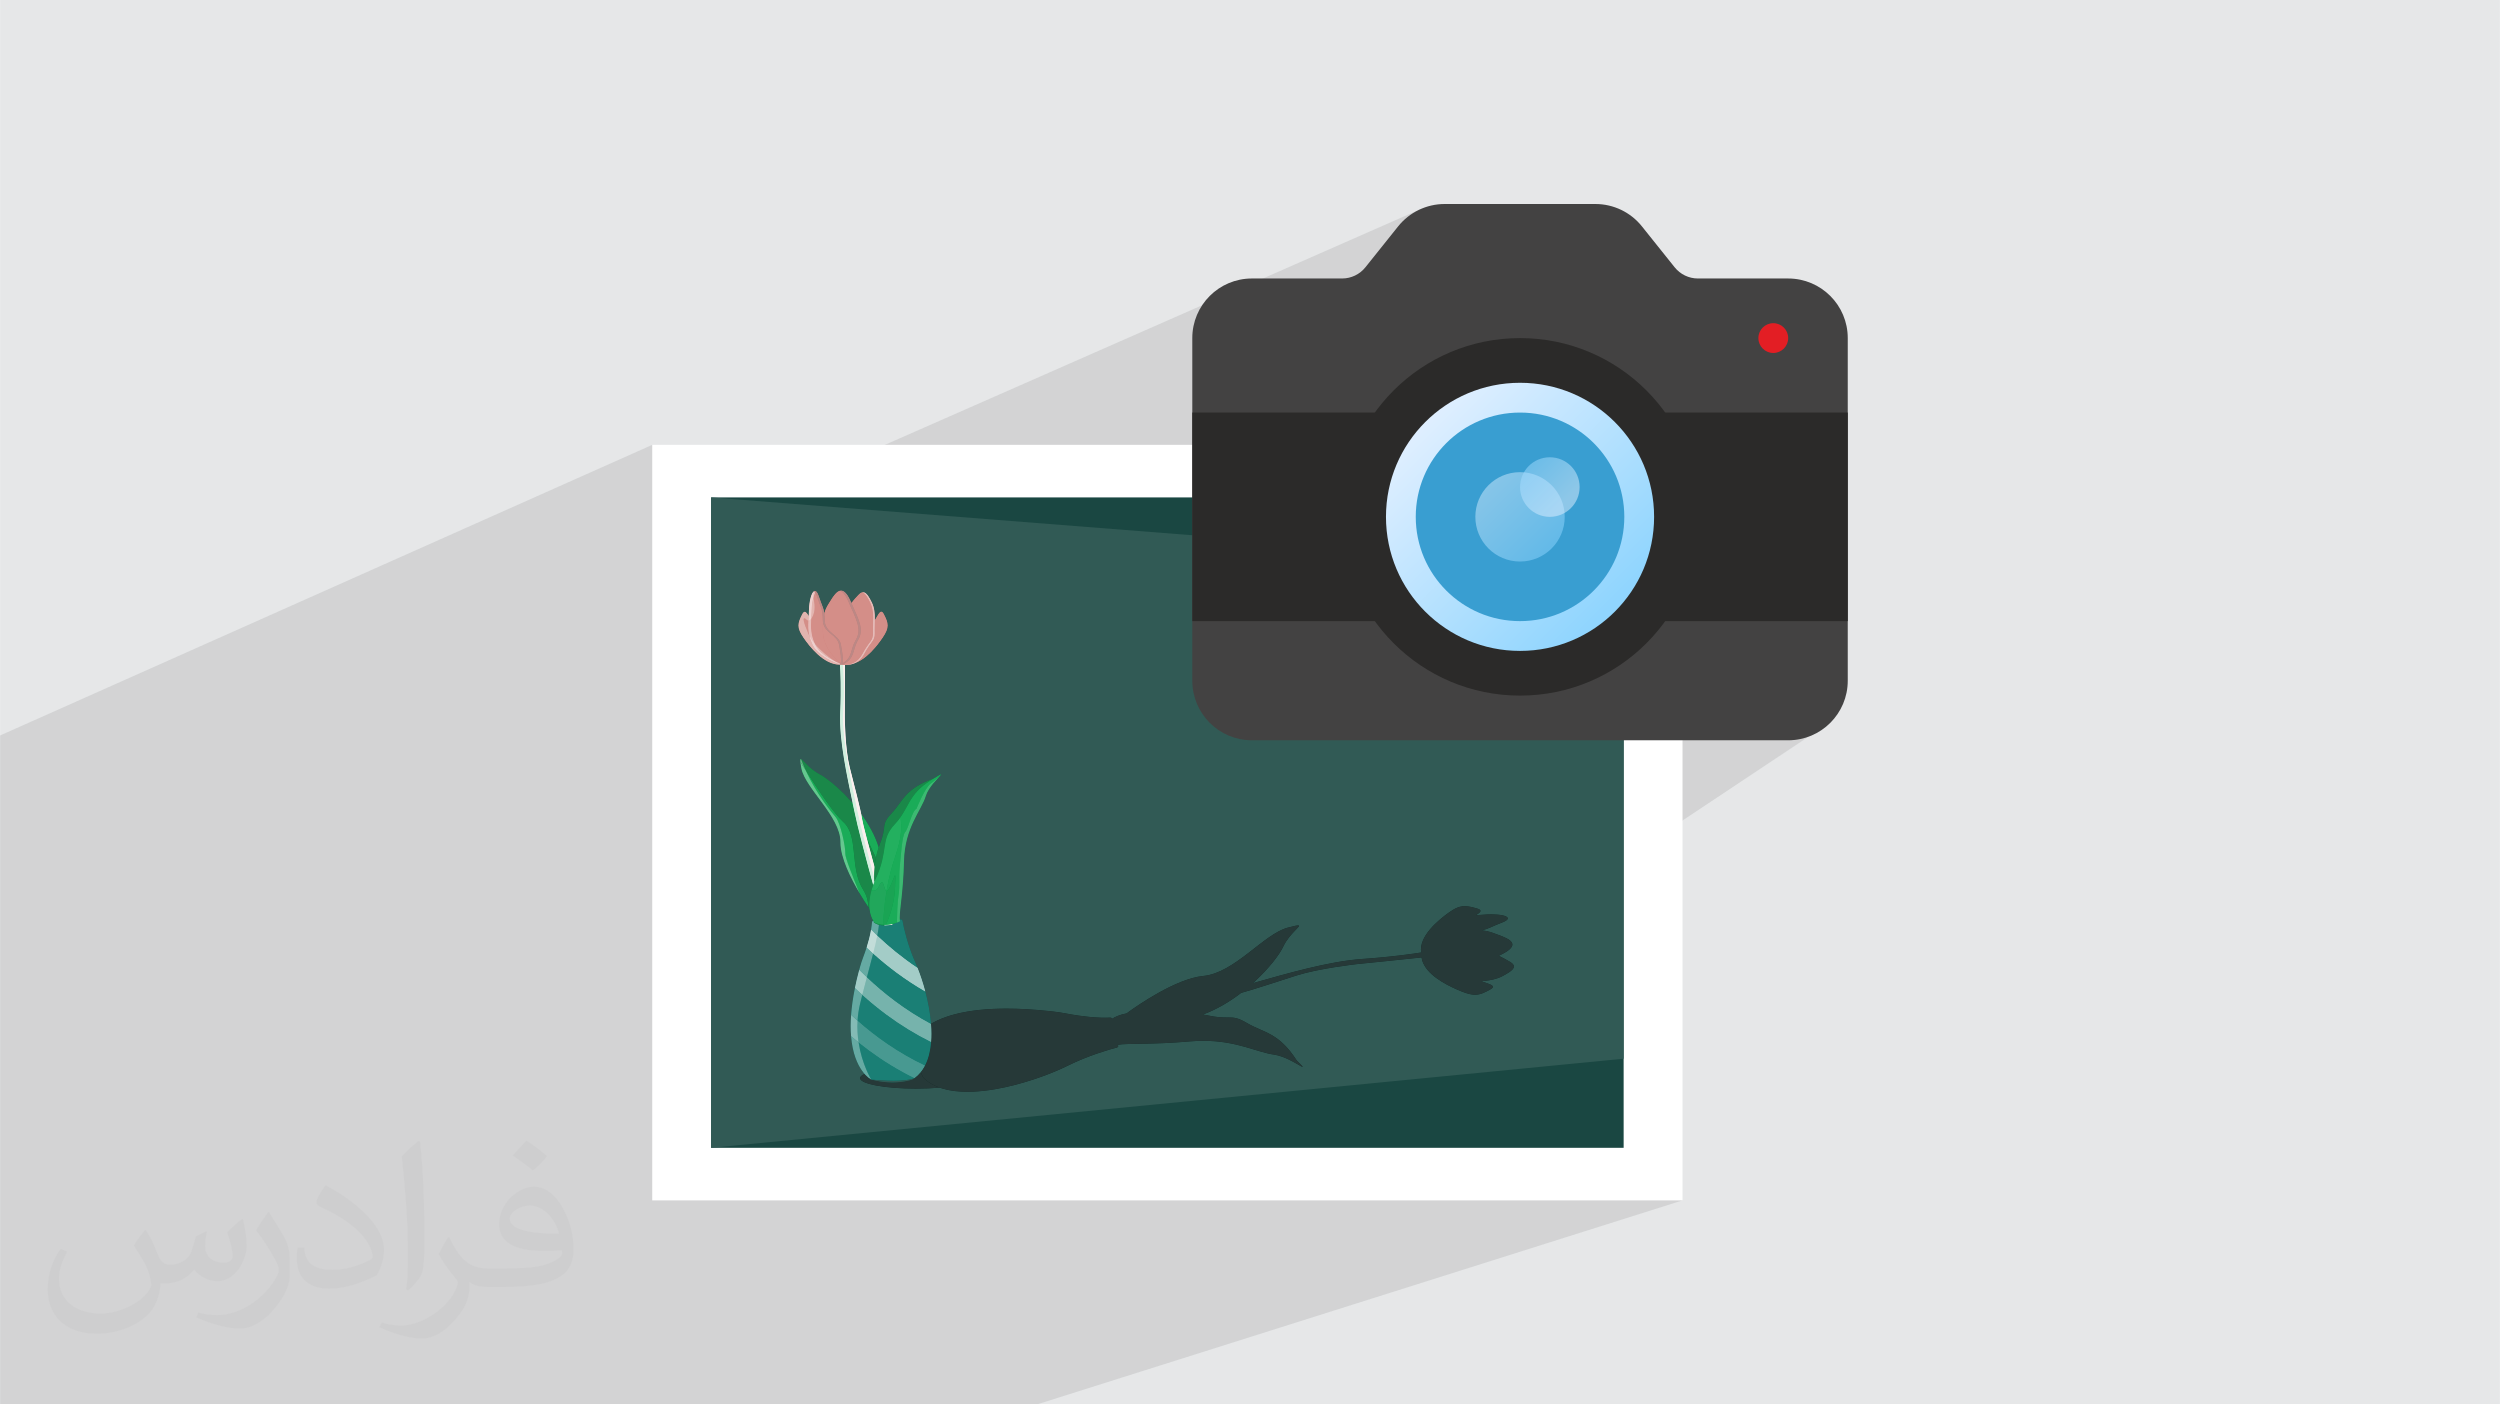 <?xml version="1.0" encoding="UTF-8"?>
<!DOCTYPE svg PUBLIC "-//W3C//DTD SVG 1.0//EN" "http://www.w3.org/TR/2001/REC-SVG-20010904/DTD/svg10.dtd">
<!-- Creator: CorelDRAW -->
<svg xmlns="http://www.w3.org/2000/svg" xml:space="preserve" width="3.708in" height="2.083in" version="1.0" style="shape-rendering:geometricPrecision; text-rendering:geometricPrecision; image-rendering:optimizeQuality; fill-rule:evenodd; clip-rule:evenodd"
viewBox="0 0 3702.73 2080.18"
 xmlns:xlink="http://www.w3.org/1999/xlink"
 xmlns:xodm="http://www.corel.com/coreldraw/odm/2003">
 <defs>
  <style type="text/css">
   <![CDATA[
    .fil0 {fill:#E6E7E8}
    .fil3 {fill:white}
    .fil44 {fill:#434242;fill-rule:nonzero}
    .fil45 {fill:#2B2A29;fill-rule:nonzero}
    .fil46 {fill:#E31E24;fill-rule:nonzero}
    .fil6 {fill:#007165;fill-rule:nonzero}
    .fil11 {fill:#007A34;fill-rule:nonzero}
    .fil10 {fill:#00A345;fill-rule:nonzero}
    .fil5 {fill:#0D2321;fill-rule:nonzero}
    .fil4 {fill:#1A4742;fill-rule:nonzero}
    .fil19 {fill:#1A7F75;fill-rule:nonzero}
    .fil27 {fill:#1A8849;fill-rule:nonzero}
    .fil36 {fill:#1AA454;fill-rule:nonzero}
    .fil26 {fill:#1AAC58;fill-rule:nonzero}
    .fil37 {fill:#21A75B;fill-rule:nonzero}
    .fil35 {fill:#238D50;fill-rule:nonzero}
    .fil34 {fill:#23B05F;fill-rule:nonzero}
    .fil18 {fill:#263938;fill-rule:nonzero}
    .fil17 {fill:#315A55;fill-rule:nonzero}
    .fil9 {fill:#338D84;fill-rule:nonzero}
    .fil32 {fill:#39615C;fill-rule:nonzero}
    .fil48 {fill:#399ED1;fill-rule:nonzero}
    .fil38 {fill:#3DB972;fill-rule:nonzero}
    .fil22 {fill:#489991;fill-rule:nonzero}
    .fil23 {fill:#65AAA3;fill-rule:nonzero}
    .fil29 {fill:#65AF85;fill-rule:nonzero}
    .fil28 {fill:#65C78F;fill-rule:nonzero}
    .fil8 {fill:#66AAA3;fill-rule:nonzero}
    .fil33 {fill:#6BADA5;fill-rule:nonzero}
    .fil21 {fill:#76B3AC;fill-rule:nonzero}
    .fil25 {fill:#84BBB5;fill-rule:nonzero}
    .fil7 {fill:#99C6C1;fill-rule:nonzero}
    .fil20 {fill:#A3CCC7;fill-rule:nonzero}
    .fil16 {fill:#B47B77;fill-rule:nonzero}
    .fil41 {fill:#BC8885;fill-rule:nonzero}
    .fil24 {fill:#C2DDD9;fill-rule:nonzero}
    .fil12 {fill:#CCEDDA;fill-rule:nonzero}
    .fil14 {fill:#CF817B;fill-rule:nonzero}
    .fil30 {fill:#D1EFDE;fill-rule:nonzero}
    .fil39 {fill:#D48E88;fill-rule:nonzero}
    .fil15 {fill:#E2B3B0;fill-rule:nonzero}
    .fil42 {fill:#E2B4AF;fill-rule:nonzero}
    .fil40 {fill:#E5BBB8;fill-rule:nonzero}
    .fil43 {fill:#EED1CF;fill-rule:nonzero}
    .fil13 {fill:#FCEDEC;fill-rule:nonzero}
    .fil31 {fill:#FCEFEE;fill-rule:nonzero}
    .fil2 {fill:#373435;fill-opacity:0.031}
    .fil1 {fill:#2B2A29;fill-opacity:0.102}
    .fil47 {fill:url(#id0);fill-rule:nonzero}
    .fil50 {fill:url(#id1);fill-rule:nonzero;fill-opacity:0.502}
    .fil49 {fill:url(#id2);fill-rule:nonzero;fill-opacity:0.502}
   ]]>
  </style>
  <linearGradient id="id0" gradientUnits="userSpaceOnUse" x1="2096.9" y1="611.1" x2="2383.73" y2="897.93">
   <stop offset="0" style="stop-opacity:1; stop-color:#E3F0FF"/>
   <stop offset="1" style="stop-opacity:1; stop-color:#90D5FE"/>
  </linearGradient>
  <linearGradient id="id1" gradientUnits="userSpaceOnUse" x1="2251.35" y1="677.3" x2="2317.54" y2="743.47">
   <stop offset="0" style="stop-opacity:1; stop-color:#90D5FE"/>
   <stop offset="1" style="stop-opacity:1; stop-color:#E3F0FF"/>
  </linearGradient>
  <linearGradient id="id2" gradientUnits="userSpaceOnUse" xlink:href="#id0" x1="2185.16" y1="699.36" x2="2295.46" y2="809.68">
  </linearGradient>
 </defs>
 <g id="Layer_x0020_1">
  <polygon class="fil0" points="-0,0 3702.73,0 3702.73,2080.18 -0,2080.18 "/>
  <path class="fil1" d="M2404.8 783.21c68.25,73.94 308.57,284.91 308.57,284.91l-579.31 385.13 357.94 324.76 -956.14 302.18 -1535.86 0 0 -990.81 965.95 -430.47 167.66 77.87 970.57 -427.12 300.62 473.56z"/>
  <path class="fil2" d="M215.96 1821.93c7.07,10.71 11.65,21.01 16.13,32.45 3.33,6.66 5.09,18.93 20.7,18.93 4.57,0 11.13,-1.35 16.95,-4.57 6.55,-3.44 11.54,-8.64 14.15,-16.53l6.24 -21.01 15.19 -7.49 1.04 1.04c-2.08,7.91 -2.59,15.5 -2.59,21.43 0,17.57 15.19,24.23 27.25,24.23 7.07,0 13.42,-3.44 13.42,-9.89 0,-8.32 -3.53,-22.47 -8.12,-35.16 7.07,-7.07 14.15,-14.15 22.26,-19.87l1.25 0.63c3.53,14.98 5.51,29.75 5.51,39.63 0,9.67 -4.27,20.39 -7.8,27.36 -7.28,13.73 -20.18,24.65 -35.78,24.65 -11.85,0 -25.06,-5.93 -34.12,-16.95l-0.52 0c-8.53,10.61 -21.74,20.18 -42.86,20.18l-6.55 0c-1.04,13.94 -4.05,23.81 -8.64,32.66 -12.58,24.54 -49.92,41.92 -85.08,41.92 -48.89,0 -73.43,-28.19 -73.43,-65.73 0,-23.19 7.59,-44.72 19.24,-60.01l9.56 3.95c-7.28,13.94 -12.17,27.04 -12.17,39.94 0,35.16 28.61,51.9 61.58,51.9 30.58,0 68.44,-19.45 75.31,-42.02 -2.59,-24.65 -11.85,-36.19 -26,-58.66 4.27,-7.49 9.78,-14.98 16.64,-22.98l1.25 0 0 0 0 0 -0.01 -0.04zm563.83 -132.3c10.3,6.45 20.39,14.04 30.27,22.78 -5.51,7.8 -12.38,14.88 -20.91,21.12 -9.89,-8.01 -19.76,-14.88 -29.86,-22.16 6.86,-7.7 13.63,-15.08 20.49,-21.74l0 0 0 0 0 0 0 0 0 0 0.01 0zm5.3 96.11c-16.64,0 -30.27,10.92 -30.27,19.03 0,17.38 33.28,22.78 73.12,22.56 -4.99,-20.39 -22.47,-41.61 -42.86,-41.61l0 0.01zm-37.35 92.99c21.64,0 40.57,-0.63 55.02,-4.27 16.13,-4.05 29.75,-12.17 29.75,-17.78 0,-1.46 0,-3.22 -0.52,-4.68 -9.05,0.83 -19.45,0.83 -28.5,0.83 -29.33,0 -51.79,-6.66 -60.64,-23.09 -2.19,-4.57 -3.74,-9.67 -3.74,-15.5 0,-15.92 6.86,-31.41 18.93,-42.13 10.08,-8.84 21.22,-14.35 32.55,-14.35 20.49,0 36.81,16.44 48.26,42.34 6.24,14.15 10.5,30.47 10.5,51.07 0,13.73 -3.74,25.27 -12.27,33.8 -15.92,15.4 -45.24,21.22 -90.17,21.22l-20.39 0 0 0 -5.3 0c-11.13,0 -19.14,-1.98 -25.48,-6.86l-1.04 0c0.31,2.59 0.52,5.09 0.52,7.49 0,10.08 -3.33,22.98 -10.08,33.28 -19.97,29.64 -41.61,42.53 -60.33,42.53 -18.93,0 -42.13,-7.28 -63.03,-16.75l3.74 -7.28c6.76,2.81 16.13,4.68 29.02,4.68 33.8,0 78.21,-32.45 83.72,-64.17 -1.25,-2.59 -3.53,-6.03 -6.76,-9.67 -9.89,-11.75 -16.13,-21.53 -21.95,-31.82 4.99,-9.89 9.56,-17.78 13.83,-24.96l1.77 -0.21c14.46,29.44 27.56,46.28 56.78,46.28l4.57 0 0 0 21.22 0 0 0 0 0 0 0 0 0 0 0 0.04 0zm-146.45 31.1c2.5,-13.52 2.7,-28.7 2.7,-42.86l0 -21.01c0,-39.21 -4.99,-96.2 -9.05,-133.34 7.07,-7.59 16.95,-16.53 24.75,-22.56l2.29 0.63c5.3,46.7 6.55,100.79 6.55,150.81 0,13.11 -0.52,25.9 -1.77,35.26 -0.73,11.85 -7.59,20.8 -22.26,34.53l-3.22 -1.46zm-150.71 -61.89c0.73,18.41 9.78,32.87 41.4,32.87 19.66,0 36.3,-5.09 54.71,-13.83 3.33,-1.46 5.09,-3.44 5.09,-5.09 0,-11.54 -8.84,-26.83 -23.71,-40.77 -14.46,-13.11 -33.6,-24.65 -51.48,-32.35 -6.14,-2.59 -8.12,-5.3 -8.12,-7.91 0,-5.3 7.07,-16.44 12.9,-24.44l1.98 -0.21c20.49,10.71 43.38,26.63 60.33,44.3 15.4,16.33 24.96,32.87 24.96,50.86 0,13.31 -4.05,25.79 -10.61,37.44 -22.47,11.33 -46.39,19.97 -70.1,19.97 -28.81,0 -48.47,-13.52 -48.47,-45.24 0,-3.44 0,-8.73 1.25,-15.61l9.89 0 0 0 0 0 0 0 0 0 0 0 -0.01 0zm-52.11 -52.32l17.89 28.92c6.55,10.71 12.69,22.37 12.69,40.77l0 23.5c0,19.03 -12.17,39.42 -31.82,59.6 -15.4,13.63 -29.02,19.45 -41.61,19.45 -18.72,0 -40.15,-5.82 -64.9,-16.44l2.81 -7.28c7.8,2.08 16.84,3.84 27.98,3.84 35.58,-0.21 71.97,-26.21 88.61,-57.93 1.98,-3.64 2.7,-7.07 2.7,-9.47 0,-3.64 -1.98,-7.7 -3.53,-11.33 -9.05,-17.05 -19.14,-32.66 -30.27,-47.12 5.82,-9.16 11.65,-17.99 17.99,-26.73l1.46 0.21 0 0 0 0 0 0 0 0 0 0 -0.01 0z"/>
  <g id="_2025441800112">
   <rect class="fil3" x="965.95" y="658.9" width="1526.06" height="1119.11"/>
   <polygon class="fil4" points="1053.15,1700.13 2404.8,1700.13 2404.8,736.77 1053.15,736.77 "/>
   <path class="fil5" d="M1439.41 1596.91c0,8.62 -37.07,15.6 -82.81,15.6 -45.74,0 -82.81,-6.98 -82.81,-15.6 0,-8.61 37.07,-15.6 82.81,-15.6 45.73,0 82.81,6.99 82.81,15.6z"/>
   <path class="fil5" d="M2238.3 1437.78c0.06,-0.05 0.11,-0.09 0.16,-0.14 0.18,-0.15 0.34,-0.3 0.51,-0.45 0.09,-0.07 0.17,-0.16 0.26,-0.24 0.13,-0.13 0.26,-0.24 0.38,-0.37 0.07,-0.08 0.16,-0.16 0.24,-0.24 0.16,-0.17 0.33,-0.35 0.48,-0.53 0.08,-0.09 0.15,-0.17 0.22,-0.26 0.08,-0.11 0.17,-0.2 0.25,-0.31 0.07,-0.1 0.15,-0.19 0.21,-0.29 0.07,-0.09 0.13,-0.19 0.2,-0.29 0.1,-0.15 0.2,-0.31 0.29,-0.47 0.06,-0.1 0.11,-0.2 0.16,-0.3 0.06,-0.1 0.1,-0.21 0.15,-0.31 0.04,-0.08 0.07,-0.17 0.11,-0.25 0.04,-0.11 0.08,-0.21 0.11,-0.32 0.02,-0.07 0.04,-0.15 0.07,-0.22 0.06,-0.19 0.09,-0.38 0.13,-0.57 0.01,-0.07 0.02,-0.15 0.03,-0.21 0.01,-0.11 0.02,-0.22 0.02,-0.33 0,-0.07 0,-0.15 0,-0.22 0,-0.11 0,-0.22 -0.02,-0.33l-0.02 -0.13c-0.02,-0.22 -0.07,-0.44 -0.13,-0.66 -0.02,-0.07 -0.04,-0.15 -0.06,-0.22 -0.04,-0.1 -0.08,-0.22 -0.13,-0.33l-0.02 -0.06 0 0c-0.79,-1.84 -2.82,-3.69 -6.32,-5.63 -4.8,-2.65 -9.86,-5.76 -15.65,-8.38 1.17,-0.58 2.35,-1.17 3.57,-1.77 12.65,-6.22 16.88,-11.25 16.5,-15.4 -0,-0.05 -0.01,-0.09 -0.02,-0.14 -0.01,-0.1 -0.02,-0.2 -0.04,-0.3 -0.01,-0.08 -0.03,-0.16 -0.05,-0.24 -0.02,-0.06 -0.03,-0.13 -0.04,-0.19 -0.03,-0.11 -0.06,-0.21 -0.09,-0.32l-0.02 -0.09c-1.9,-5.79 -12.84,-9.75 -21,-12.76 -7.83,-2.89 -14.01,-5.55 -23.82,-6.58 4.96,-1.07 8.21,-2.3 12.28,-4.07 0.51,-0.22 1.03,-0.45 1.57,-0.69 0.36,-0.16 0.73,-0.32 1.11,-0.49 0.75,-0.34 1.55,-0.69 2.39,-1.06 0.35,-0.15 0.71,-0.31 1.07,-0.47 0.16,-0.07 0.31,-0.13 0.47,-0.2 0.38,-0.17 0.76,-0.33 1.15,-0.5 0.24,-0.11 0.48,-0.2 0.73,-0.31 2.47,-1.06 5.35,-2.24 8.81,-3.59 0.31,-0.12 0.61,-0.24 0.9,-0.36 0.09,-0.03 0.17,-0.07 0.25,-0.1 0.22,-0.09 0.43,-0.18 0.64,-0.27 0.08,-0.03 0.15,-0.06 0.23,-0.1 0.26,-0.11 0.52,-0.23 0.77,-0.35l0.11 -0.05c0.21,-0.1 0.42,-0.2 0.62,-0.29 0.08,-0.04 0.15,-0.07 0.22,-0.11 0.17,-0.09 0.33,-0.17 0.49,-0.25 0.06,-0.03 0.13,-0.06 0.19,-0.09 0.2,-0.11 0.4,-0.22 0.59,-0.32 0.05,-0.04 0.1,-0.06 0.15,-0.09 0.14,-0.08 0.28,-0.16 0.4,-0.24 0.06,-0.04 0.13,-0.07 0.19,-0.12 0.11,-0.07 0.23,-0.14 0.34,-0.22 0.05,-0.04 0.11,-0.07 0.16,-0.11 0.15,-0.09 0.29,-0.2 0.42,-0.29 0.05,-0.04 0.11,-0.08 0.16,-0.12 0.08,-0.06 0.16,-0.12 0.24,-0.18 0.06,-0.05 0.11,-0.09 0.17,-0.14 0.07,-0.06 0.13,-0.11 0.2,-0.18 0.06,-0.05 0.11,-0.11 0.17,-0.16 0.08,-0.08 0.15,-0.16 0.22,-0.23 0.05,-0.05 0.09,-0.1 0.13,-0.15 0.04,-0.05 0.08,-0.09 0.11,-0.14 0.04,-0.05 0.08,-0.11 0.12,-0.15l0.08 -0.13c0.06,-0.1 0.12,-0.2 0.17,-0.3l0.04 -0.09c0.03,-0.06 0.06,-0.11 0.07,-0.17l0.03 -0.09c0.02,-0.06 0.04,-0.12 0.06,-0.18l0 -0.04c0.03,-0.13 0.04,-0.26 0.04,-0.38l0 -0.04c0,-0.06 -0,-0.13 -0.01,-0.19l-0.01 -0.06c-0.01,-0.06 -0.02,-0.11 -0.03,-0.17 -0.53,-4.47 -17.95,-6.61 -35.48,-5.14 -4.05,0.33 -7.87,0.58 -11.54,0.79 6.56,-4.15 10.4,-7.38 1.49,-9.96 -17.71,-5.12 -25.55,-5.62 -42.07,6.28 -14.75,10.63 -44.57,34.79 -40.66,58.9 -10.86,1.77 -42.76,6.55 -86.88,9.56 -50.18,3.43 -114.11,22.25 -162.17,35.8 0.97,-0.88 1.94,-1.76 2.89,-2.63 20.93,-19.38 36.21,-39.22 41.96,-51.47 10.57,-22.51 33.16,-33.74 18.52,-30.96 -2.68,0.51 -6.59,1.48 -12.05,2.94 -35.35,9.44 -78.57,67.04 -124.81,71.51 -40.57,3.93 -97.53,43.66 -110.91,53.36 -1.73,1.25 -2.72,2 -2.87,2.1 -10.77,2.01 -17.66,5.52 -21.29,7.9 -0.38,-0.99 -1.56,-1.71 -2.93,-1.64 -4.5,0.2 -9.1,0.2 -13.7,0.06 -11.88,-0.36 -23.7,-1.67 -33.56,-3.11 -6.89,-1 -12.81,-2.07 -17.11,-2.89 -6.74,-1.31 -13.56,-2.35 -20.43,-3.14 -1.63,-0.18 -3.25,-0.37 -4.86,-0.53 -12.03,-1.3 -23.33,-2.22 -33.96,-2.83 -18.59,-1.06 -35.1,-1.12 -49.76,-0.45 -14.75,0.68 -27.62,2.11 -38.83,4.06 -62.91,10.92 -74.07,37.94 -74.07,37.94 -6.29,35.67 9.74,60.22 9.74,60.22 1.01,0.99 2.06,1.94 3.14,2.85 7.09,5.98 15.68,10.24 25.34,13.09 13.18,3.89 28.35,5.13 44.37,4.49 10.59,-0.43 21.56,-1.69 32.58,-3.55 19.71,-3.33 39.58,-8.63 57.76,-14.63 15.19,-5.01 29.19,-10.52 40.95,-15.81 3.64,-1.64 7.06,-3.26 10.24,-4.84 28.63,-14.2 61.52,-23.98 71.97,-26.5 1.69,-0.4 2.53,-1.93 1.8,-3.23 -0.16,-0.29 -0.32,-0.58 -0.48,-0.86 15.02,-2.56 49.37,0.04 107.15,-5.04 61.76,-5.43 96.53,15.92 124.05,19.55 16.2,2.13 34.84,14.37 40.84,17.57 3.71,1.98 2.57,0.5 -6.94,-8.93 -26.79,-41.8 -48.86,-40.79 -73.44,-55.33 -14.33,-8.48 -20.07,-8.44 -29.18,-8.38 -6.51,0.03 -14.74,0.07 -29.06,-3.02 -2.38,-0.52 -4.78,-0.96 -7.17,-1.34 20.2,-7.28 39.51,-18.89 56.57,-31.95 19.93,-5.48 54.38,-16.97 82.48,-25.9 32.67,-10.38 88.04,-16.64 90.02,-16.86 1.73,-0.18 75.38,-7.53 94.74,-9.75 0.39,3.18 1.43,7.41 4.07,11.65 10.41,19.04 39.73,32.51 54.98,38.65 19.81,7.97 27.21,5.83 42.64,-2.87 10.41,-5.88 -1.73,-8.01 -13.2,-12.19 1.32,-0.12 2.65,-0.25 3.97,-0.39 9.68,-1.04 19.18,-2.81 27.58,-7.31 3.42,-1.84 6.44,-3.55 8.93,-5.2l0.12 -0.08c0.67,-0.44 1.3,-0.88 1.88,-1.31 0.07,-0.05 0.14,-0.1 0.2,-0.15 0.22,-0.16 0.43,-0.32 0.64,-0.48 0.07,-0.06 0.15,-0.11 0.22,-0.17 0.25,-0.2 0.49,-0.39 0.72,-0.59z"/>
   <path class="fil6" d="M1378.99 1543.35c-1.04,12.91 -3.86,24.9 -9.1,34.96 -3.83,7.36 -8.96,13.69 -15.63,18.6 -1.02,0.75 -2.07,1.46 -3.16,2.15 0,0 -26.03,9.66 -60.73,0l-0.01 -0c-0.41,-0.21 -25.65,-12.86 -29.87,-64.24 -0.76,-9.23 -0.83,-19.73 0.04,-31.62 0.86,-11.83 2.65,-25.04 5.65,-39.8 1.71,-8.43 3.81,-17.36 6.36,-26.83 0.33,-1.27 0.69,-2.54 1.04,-3.82 1.5,-5.4 3.24,-10.73 5.25,-15.96 1.27,-3.33 2.95,-7.93 4.66,-13.33 2.46,-7.7 5,-17 6.6,-26.46 0.62,-3.67 1.1,-7.36 1.37,-10.98 0.11,-1.43 1.45,-2.43 2.85,-2.11 1.81,0.41 4.49,0.91 7.85,1.26 7.62,0.78 18.77,0.73 31.37,-3.14 1.37,-0.42 2.79,0.46 3.02,1.87 1.4,8.7 7.65,36.31 18.74,61.08 1.23,2.75 2.48,5.7 3.72,8.83 4.02,10.11 8.02,22.05 11.4,34.85 4.06,15.35 7.23,31.95 8.46,48.16 0.7,9.07 0.79,18.02 0.12,26.56z"/>
   <path class="fil7" d="M1370.41 1468.63c-14.59,-8.41 -28.8,-17.73 -42.56,-27.9 -11.9,-8.81 -23.47,-18.26 -34.66,-28.32 -3.27,-2.93 -6.5,-5.92 -9.69,-8.96 2.46,-7.7 5,-17 6.6,-26.46 2.96,2.96 6.02,5.95 9.2,8.97 16.75,15.91 36.66,32.43 59.72,47.83 4.02,10.11 8.02,22.05 11.4,34.85z"/>
   <path class="fil8" d="M1378.99 1543.35c-22.99,-11.4 -45.15,-24.97 -66.25,-40.58 -12.24,-9.06 -24.14,-18.81 -35.63,-29.19 -3.68,-3.33 -7.32,-6.72 -10.92,-10.18 1.71,-8.43 3.81,-17.36 6.36,-26.83 3.59,3.65 7.36,7.37 11.31,11.12 24.76,23.54 56.42,48.48 95.01,69.11 0.7,9.07 0.79,18.02 0.12,26.56z"/>
   <path class="fil9" d="M1369.89 1578.31c-3.83,7.36 -8.96,13.69 -15.63,18.6 -23.49,-11.55 -46.13,-25.35 -67.66,-41.29 -5.06,-3.74 -10.05,-7.59 -14.99,-11.57 -3.74,-3.01 -7.45,-6.09 -11.12,-9.23 -0.76,-9.23 -0.83,-19.73 0.04,-31.62 3.08,2.88 6.27,5.78 9.55,8.68 26.55,23.49 59.81,47.45 99.8,66.43z"/>
   <path class="fil4" d="M1354.26 1596.91c-1.02,0.74 -2.07,1.46 -3.16,2.15 0,0 -26.02,9.66 -60.73,0 0,0 47.07,5.21 63.89,-2.15z"/>
   <path class="fil10" d="M1325.56 1367.58c0,0 -17.92,7.93 -31.25,-1.26 0,0 -0.21,-11.2 -6.5,-20.5 0,0 -0.66,-0.92 -1.81,-2.59 -2.56,-3.73 -7.58,-11.24 -13.26,-20.8l-0 -0.01c-12.53,-21.11 -28.28,-52.22 -28.04,-74.94 0.4,-37.62 -52.18,-79.7 -57.85,-109.23 -0.88,-4.57 -1.43,-7.83 -1.66,-10.04 -0.35,-3.42 0.11,-4.31 1.43,-3.55 3.32,1.89 12.14,14.24 27.34,22.39 11.55,6.2 29.62,21 46.64,40.29 19.96,22.59 38.49,51.34 43.45,79.57 1.69,9.67 3.5,19.2 5.31,28.31 8,40.23 16.21,72.38 16.21,72.38z"/>
   <path class="fil11" d="M1325.56 1367.58c0,0 -17.92,7.93 -31.25,-1.27 0,0 -0.21,-11.21 -6.5,-20.5 0,0 -0.66,-0.92 -1.8,-2.6 -0.21,-8.27 -2.28,-16.77 -7.37,-24.8 -21.04,-33.17 -6.16,-80.18 -29.94,-101.14 -16.05,-14.16 -45.85,-60.49 -63.51,-89.07 -1.22,-12.1 7.54,7.46 28.76,18.84 11.55,6.19 29.62,21 46.65,40.27 9.46,26.15 29.69,69.15 48.75,107.89 8,40.23 16.21,72.37 16.21,72.37z"/>
   <path class="fil12" d="M1321.97 1369.87l-7.44 0.55 -4.56 0.33c0,0 -35.83,-125.47 -44.77,-169.66 -8.3,-41.03 -22.84,-101.14 -20.82,-145.65 2.02,-44.5 -0.64,-74.18 -0.64,-74.18 0,0 4.73,-3.33 6.85,-1.21 0.3,0.29 0.55,0.69 0.72,1.21 0.4,1.21 -0.14,79.31 -0.14,80.92 0,1.61 0.42,46.77 7.3,74.29 6.88,27.51 16.28,62.33 18.31,76.49 2.02,14.16 41.56,156.72 45.2,156.92z"/>
   <path class="fil13" d="M1321.97 1369.87l-7.44 0.55c-2.03,-7.13 -36,-126.46 -44.67,-169.33 -8.3,-41.03 -22.84,-101.14 -20.82,-145.65 2.02,-44.5 -0.65,-74.18 -0.65,-74.18 0,0 0.95,-0.67 2.19,-1.21 0.3,0.29 0.55,0.69 0.72,1.21 0.4,1.21 -0.14,79.31 -0.14,80.92 0,1.61 0.42,46.77 7.3,74.29 6.88,27.51 16.28,62.33 18.31,76.49 2.02,14.16 41.56,156.72 45.2,156.92z"/>
   <path class="fil11" d="M1294.96 1306.65c0,0 -2.52,-30.34 8.4,-56.9 10.92,-26.55 0.4,-27.36 17.4,-45.17 16.99,-17.8 18.3,-35.61 62.55,-51.65 0,0 -33.15,27.38 -39.63,49.77 -6.47,22.39 -21.31,24.28 -23.74,45.05 -2.43,20.77 -24.99,58.91 -24.99,58.91z"/>
   <path class="fil10" d="M1392.9 1148.52c-3.8,4.39 -17.88,17.74 -21.69,30.43 -6.48,21.58 -31.29,46.67 -32.36,96.84 -1.08,50.16 -8.05,77.76 -5.91,88.82 0,0 -1.69,0.92 -4.56,1.99 -3.8,1.43 -9.65,3.1 -16.34,3.25 -5.19,0.12 -10.89,-0.7 -16.52,-3.28 -0.35,-0.16 -13.99,-15.39 -4.83,-47.71 1.44,-5.09 3.45,-10.6 6.17,-16.55 19.96,-43.69 6.38,-58.08 28.5,-81.55 22.11,-23.46 18.34,-43.15 53.4,-65 14.43,-8.99 16.8,-10.32 14.14,-7.24z"/>
   <path class="fil14" d="M1244.66 983.57c0,0 29.63,-50.13 41.5,-55.12 11.87,-4.99 15.91,-32.23 22.93,-18.74 7.01,13.49 8.36,19.69 -1.62,34.53 -9.98,14.84 -34.73,47.11 -62.81,39.33z"/>
   <path class="fil14" d="M1252.89 983.36c-1.6,0.45 -3.18,0.77 -4.76,0.98 -0.07,0.01 -0.13,0.02 -0.19,0.02l-0.02 0.01c-0.05,0 -0.1,0 -0.15,0.02l-0.02 0c-0.41,0.05 -0.83,0.09 -1.24,0.13 -0.14,0.01 -0.28,0.02 -0.42,0.02 -0.08,0.01 -0.17,0.02 -0.25,0.02 -0.25,0.01 -0.5,0.02 -0.75,0.04 -0.07,0 -0.14,0 -0.21,0 -0.42,0.02 -0.83,0.02 -1.25,0.01 -24.16,-0.24 -44.84,-27.07 -53.79,-40.2 -10.07,-14.77 -8.76,-20.98 -1.83,-34.51 3.48,-6.8 6.28,-3.3 9.72,2.48 0.07,0.12 0.13,0.24 0.21,0.35 0.86,1.45 1.76,3.04 2.72,4.64 0.21,0.35 0.43,0.72 0.65,1.07 2.65,4.28 5.77,8.42 9.75,10.06 2.1,0.86 4.74,3.12 7.69,6.26 7.1,7.56 15.93,20.2 22.83,30.69 1.26,1.91 2.46,3.77 3.57,5.49 1.2,1.86 2.29,3.6 3.26,5.14 0.14,0.22 0.28,0.44 0.41,0.66 0.85,1.37 1.59,2.57 2.2,3.55 0.41,0.67 0.76,1.25 1.04,1.71l0 0.01c0.54,0.88 0.83,1.36 0.83,1.36z"/>
   <path class="fil14" d="M1245.63 984.77c0,0 -32.68,-10.53 -41.85,-29.68 -9.17,-19.14 -5.94,-32.09 -5.4,-52.06 0.54,-19.96 8.09,-38.83 14.3,-19.96 6.2,18.88 8.5,17.53 8.83,35.87 0.34,18.34 21.33,21.04 23.92,35.6 2.58,14.57 5.11,28.34 0.2,30.22z"/>
   <path class="fil15" d="M1246.67 983.83c-0.06,0.07 -0.11,0.13 -0.18,0.2 -0.12,0.13 -0.25,0.24 -0.39,0.35 -0.08,0.06 -0.17,0.11 -0.26,0.17 -0.11,0.06 -0.23,0.12 -0.35,0.17l0 0.01 -0.09 0.04c0,0 -0.18,-0.06 -0.52,-0.18 -0.28,-0.09 -0.67,-0.23 -1.15,-0.4 -6.77,-2.44 -32.26,-12.55 -40.19,-29.11 -2.28,-4.75 -3.79,-9.12 -4.76,-13.3 -1.81,-7.74 -1.8,-14.86 -1.42,-22.64 0.11,-2.19 0.24,-4.45 0.37,-6.77 0.17,-2.96 0.33,-6.06 0.42,-9.34 0.34,-12.59 3.47,-24.74 7.3,-27.27 0.5,-0.34 1.03,-0.51 1.55,-0.48l0.05 0.01c0.59,0.04 1.2,0.32 1.8,0.87 -0.46,0.42 -0.91,0.97 -1.34,1.65 -0.99,1.54 -1.89,3.71 -2.67,6.32l0 0c-1.53,5.15 -2.57,11.96 -2.76,18.9 -0.13,4.86 -0.42,9.31 -0.65,13.52 -0.04,0.64 -0.07,1.27 -0.1,1.88 -0.6,11.77 -0.47,21.96 5.34,34.91 0.26,0.58 0.53,1.16 0.81,1.75 5.39,11.25 18.87,19.52 29.09,24.43 3.06,1.47 5.83,2.64 8,3.5 0.13,0.05 0.24,0.09 0.37,0.15 0.18,0.07 0.35,0.14 0.51,0.2 0.45,0.17 0.86,0.33 1.24,0.47z"/>
   <path class="fil14" d="M1246.13 984.42c0,0 22.51,5.39 33.57,-15.65 11.06,-21.04 16.18,-18.34 15.65,-32.64 -0.54,-14.3 2.7,-29.94 -4.05,-43.7 -6.75,-13.75 -11.95,-20.23 -20.41,-10.79 -8.46,9.44 -20.32,19.96 -18.7,41.27 1.62,21.31 -20.21,41 -6.06,61.5z"/>
   <path class="fil15" d="M1291.3 892.44c-4.92,-10.04 -9.03,-16.19 -14.17,-15.12 4.12,0.9 7.7,6.61 11.87,15.12 6.75,13.75 3.51,29.4 4.05,43.69 0.54,14.3 -4.59,11.6 -15.65,32.64 -6.95,13.22 -18.42,16 -25.98,16.24 7.34,0.24 20.58,-1.61 28.28,-16.24 11.06,-21.04 16.18,-18.34 15.65,-32.64 -0.54,-14.3 2.7,-29.94 -4.05,-43.69z"/>
   <path class="fil14" d="M1247.82 984.42c0,0 -27.93,-18.88 -29.01,-48.01 -1.08,-29.13 4.32,-35.61 11.06,-46.39 6.74,-10.79 17.26,-28.06 29.67,0 12.41,28.05 20.77,41.8 11.33,57.99 -9.44,16.18 -3.22,26.16 -23.05,36.41z"/>
   <path class="fil16" d="M1259.56 890.02c-5.68,-12.85 -10.97,-16.19 -15.68,-15 3.78,0.98 7.86,5.25 12.17,15 12.41,28.05 20.77,41.8 11.33,57.99 -9.1,15.61 -3.64,25.45 -21.04,35.32 0.94,0.72 1.49,1.09 1.49,1.09 19.84,-10.24 13.61,-20.23 23.05,-36.41 9.44,-16.18 1.08,-29.94 -11.33,-57.99z"/>
   <path class="fil16" d="M1245.42 954.55c-2.59,-14.56 -23.58,-17.26 -23.92,-35.6 -0.34,-18.34 -2.63,-16.99 -8.83,-35.87 -2.29,-6.97 -4.76,-8.79 -7,-7.31 1.38,0.92 2.78,3.24 4.12,7.31 6.2,18.88 8.5,17.53 8.83,35.87 0.34,18.34 21.33,21.04 23.92,35.6 2.39,13.44 4.71,26.19 1.21,29.57 1.19,0.43 1.88,0.66 1.88,0.66 4.91,-1.88 2.38,-15.65 -0.2,-30.22z"/>
   <path class="fil17" d="M1053.15 1700.13l0 -963.36 1351.65 106.28 0 725.07 -1351.65 132.01zm338.57 -89.09c1.49,0.53 3.01,1.02 4.56,1.48 11.01,3.25 23.39,4.65 36.5,4.65 2.6,0 5.22,-0.06 7.87,-0.16 10.59,-0.43 21.56,-1.69 32.58,-3.55 19.71,-3.33 39.58,-8.63 57.76,-14.63 15.19,-5.01 29.19,-10.52 40.95,-15.81 3.64,-1.64 7.06,-3.26 10.24,-4.84 28.63,-14.2 61.52,-23.98 71.97,-26.5 1.69,-0.4 2.53,-1.93 1.8,-3.23 -0.16,-0.29 -0.32,-0.58 -0.48,-0.86 15.02,-2.56 49.37,0.04 107.15,-5.04 6.9,-0.61 13.47,-0.88 19.72,-0.88 49.72,0 79.88,17.21 104.33,20.43 16.2,2.13 34.84,14.37 40.84,17.57 0.92,0.49 1.54,0.77 1.81,0.77 0.83,0 -1.58,-2.59 -8.75,-9.69 -26.79,-41.8 -48.86,-40.79 -73.44,-55.33 -13.27,-7.85 -19.17,-8.4 -27.19,-8.4 -0.65,0 -1.31,0 -1.99,0.01 -0.68,0 -1.37,0 -2.1,0 -6.2,0 -14.13,-0.26 -26.97,-3.02 -2.38,-0.52 -4.78,-0.96 -7.17,-1.34 20.2,-7.28 39.51,-18.89 56.57,-31.95 19.93,-5.48 54.38,-16.97 82.48,-25.9 32.67,-10.38 88.04,-16.64 90.02,-16.86 1.73,-0.18 75.38,-7.53 94.74,-9.75 0.39,3.18 1.43,7.41 4.07,11.65 10.41,19.04 39.73,32.51 54.98,38.65 8.44,3.4 14.63,4.96 20.14,4.96 7.43,0 13.64,-2.83 22.5,-7.82 10.41,-5.88 -1.73,-8.01 -13.2,-12.19 1.32,-0.12 2.65,-0.25 3.97,-0.39 9.68,-1.04 19.18,-2.81 27.58,-7.31 3.42,-1.84 6.44,-3.55 8.93,-5.2l0.12 -0.08c0.67,-0.44 1.3,-0.88 1.88,-1.31 0.07,-0.05 0.14,-0.1 0.2,-0.15 0.22,-0.16 0.43,-0.32 0.64,-0.48 0.07,-0.06 0.15,-0.11 0.22,-0.17 0.25,-0.2 0.49,-0.39 0.72,-0.59 0.06,-0.05 0.11,-0.09 0.16,-0.14 0.18,-0.15 0.35,-0.3 0.51,-0.45 0.09,-0.07 0.17,-0.16 0.26,-0.24 0.13,-0.13 0.26,-0.24 0.38,-0.37 0.07,-0.08 0.16,-0.16 0.24,-0.24 0.16,-0.17 0.33,-0.35 0.48,-0.53 0.08,-0.09 0.15,-0.17 0.22,-0.26 0.08,-0.11 0.17,-0.21 0.25,-0.31 0.07,-0.1 0.15,-0.19 0.21,-0.29 0.07,-0.09 0.13,-0.19 0.2,-0.29 0.1,-0.15 0.2,-0.31 0.29,-0.47 0.06,-0.1 0.12,-0.2 0.17,-0.3 0.06,-0.1 0.1,-0.21 0.15,-0.31 0.04,-0.08 0.07,-0.16 0.11,-0.24 0.04,-0.11 0.08,-0.21 0.11,-0.32 0.02,-0.07 0.04,-0.15 0.07,-0.22 0.06,-0.19 0.09,-0.38 0.13,-0.57 0.01,-0.07 0.02,-0.15 0.03,-0.21 0.01,-0.11 0.02,-0.22 0.02,-0.33 0,-0.07 0,-0.14 0,-0.22 0,-0.11 0,-0.22 -0.02,-0.33l-0.02 -0.13c-0.02,-0.22 -0.07,-0.44 -0.13,-0.66 -0.02,-0.07 -0.04,-0.15 -0.06,-0.22 -0.04,-0.11 -0.08,-0.22 -0.13,-0.33l-0.02 -0.06 0 0c-0.79,-1.84 -2.82,-3.69 -6.32,-5.63 -4.8,-2.65 -9.86,-5.76 -15.65,-8.38 1.17,-0.58 2.35,-1.17 3.57,-1.77 12.65,-6.22 16.88,-11.25 16.5,-15.4 -0,-0.05 -0.01,-0.09 -0.02,-0.14 -0.01,-0.1 -0.02,-0.2 -0.04,-0.3 -0.01,-0.08 -0.03,-0.16 -0.05,-0.24 -0.01,-0.06 -0.03,-0.13 -0.04,-0.19 -0.03,-0.11 -0.06,-0.21 -0.09,-0.32l-0.02 -0.09c-1.9,-5.79 -12.84,-9.75 -21,-12.76 -7.83,-2.89 -14.01,-5.55 -23.82,-6.58 4.96,-1.07 8.21,-2.3 12.28,-4.07 0.51,-0.22 1.03,-0.45 1.57,-0.69 0.36,-0.16 0.73,-0.32 1.11,-0.49 0.75,-0.34 1.55,-0.69 2.39,-1.06 0.35,-0.15 0.71,-0.31 1.07,-0.47 0.16,-0.07 0.31,-0.13 0.47,-0.2 0.38,-0.17 0.76,-0.33 1.15,-0.5 0.24,-0.11 0.48,-0.2 0.73,-0.31 2.47,-1.06 5.35,-2.24 8.81,-3.59 0.31,-0.12 0.61,-0.24 0.91,-0.36 0.09,-0.03 0.17,-0.07 0.25,-0.11 0.22,-0.09 0.44,-0.18 0.64,-0.27 0.08,-0.03 0.15,-0.06 0.23,-0.1 0.26,-0.11 0.52,-0.23 0.77,-0.35l0.11 -0.05c0.21,-0.1 0.42,-0.2 0.62,-0.29 0.08,-0.04 0.15,-0.07 0.22,-0.11 0.17,-0.09 0.33,-0.17 0.49,-0.25 0.06,-0.03 0.13,-0.06 0.19,-0.09 0.2,-0.11 0.4,-0.22 0.59,-0.32 0.05,-0.04 0.1,-0.06 0.15,-0.09 0.14,-0.08 0.28,-0.16 0.4,-0.24 0.06,-0.04 0.13,-0.07 0.19,-0.12 0.11,-0.07 0.23,-0.14 0.34,-0.22 0.05,-0.04 0.11,-0.07 0.16,-0.11 0.15,-0.09 0.28,-0.2 0.42,-0.29 0.05,-0.04 0.11,-0.08 0.16,-0.12 0.08,-0.06 0.16,-0.12 0.24,-0.18 0.06,-0.05 0.11,-0.09 0.17,-0.14 0.07,-0.06 0.13,-0.11 0.2,-0.18 0.06,-0.05 0.11,-0.11 0.17,-0.16 0.08,-0.08 0.15,-0.16 0.22,-0.23 0.05,-0.05 0.09,-0.1 0.13,-0.15 0.04,-0.05 0.08,-0.09 0.11,-0.14 0.04,-0.05 0.08,-0.11 0.12,-0.15l0.08 -0.13c0.06,-0.1 0.12,-0.2 0.17,-0.3l0.04 -0.09c0.03,-0.06 0.06,-0.11 0.07,-0.17l0.04 -0.09c0.02,-0.06 0.04,-0.12 0.06,-0.18l0 -0.04c0.03,-0.13 0.04,-0.26 0.04,-0.38l0 -0.04c0,-0.06 -0,-0.13 -0.01,-0.19l-0.01 -0.06c-0.01,-0.06 -0.02,-0.11 -0.03,-0.17 -0.42,-3.52 -11.36,-5.6 -24.57,-5.6 -3.53,0 -7.21,0.15 -10.9,0.46 -4.05,0.33 -7.87,0.58 -11.54,0.79 6.56,-4.15 10.4,-7.38 1.49,-9.96 -7.29,-2.1 -12.9,-3.43 -18.15,-3.43 -7.49,0 -14.2,2.7 -23.93,9.71 -14.75,10.63 -44.57,34.79 -40.66,58.9 -10.86,1.77 -42.76,6.55 -86.88,9.56 -50.18,3.43 -114.11,22.25 -162.17,35.8 0.97,-0.88 1.94,-1.76 2.89,-2.63 20.93,-19.38 36.21,-39.22 41.96,-51.47 9.51,-20.26 28.75,-31.37 21.84,-31.37 -0.77,0 -1.86,0.14 -3.33,0.42 -2.68,0.51 -6.59,1.48 -12.05,2.94 -35.35,9.44 -78.57,67.04 -124.81,71.51 -40.57,3.93 -97.53,43.66 -110.91,53.36 -1.73,1.25 -2.72,2 -2.87,2.1 -10.77,2.01 -17.66,5.52 -21.29,7.9 -0.37,-0.96 -1.46,-1.65 -2.77,-1.65 -0.05,0 -0.11,0.01 -0.16,0.01 -2.49,0.11 -5.01,0.16 -7.54,0.16 -2.05,0 -4.11,-0.04 -6.16,-0.09 -11.88,-0.36 -23.7,-1.67 -33.56,-3.11 -6.89,-1 -12.81,-2.07 -17.11,-2.89 -6.74,-1.31 -13.56,-2.35 -20.43,-3.14 -1.63,-0.18 -3.25,-0.37 -4.86,-0.53 -12.03,-1.3 -23.33,-2.22 -33.96,-2.83 -10.69,-0.61 -20.69,-0.89 -30.05,-0.89 -6.91,0 -13.48,0.15 -19.71,0.44 -14.75,0.68 -27.62,2.11 -38.83,4.06 -25.19,4.38 -42.08,11.33 -53.28,18.1 -1.25,-16.13 -4.41,-32.63 -8.44,-47.88 -3.38,-12.81 -7.38,-24.74 -11.4,-34.85 -1.25,-3.13 -2.49,-6.08 -3.72,-8.83 -11.09,-24.77 -17.34,-52.38 -18.74,-61.08 -0.18,-1.17 -1.2,-1.97 -2.32,-1.97 -0.23,0 -0.46,0.04 -0.7,0.1 -0.3,0.1 -0.61,0.19 -0.9,0.28 -0.07,-0.89 -0.1,-1.86 -0.1,-2.91 0,-13.48 5.37,-40.01 6.31,-83.57 1.08,-50.17 25.89,-75.26 32.37,-96.84 3.81,-12.7 17.89,-26.05 21.69,-30.43 0.83,-0.96 1.17,-1.49 0.8,-1.49 -0.68,0 -3.7,1.77 -10.38,5.9 -44.25,16.05 -45.56,33.86 -62.55,51.65 -16.99,17.8 -6.47,18.61 -17.4,45.17 -0.75,1.84 -1.45,3.7 -2.08,5.56 -5.11,-17.12 -14.6,-34.09 -25.76,-49.43 -3.35,-16.68 -11.14,-45.75 -17.05,-69.41 -6.87,-27.49 -7.29,-72.58 -7.3,-74.29 0,0 0,0 0,0 0,-1.18 0.29,-42.72 0.29,-65.82 0,-0.02 0,-0.03 0,-0.05 0,-0.02 0,-0.03 0,-0.04 0,-0.02 0,-0.04 0,-0.05 0,-0.01 0,-0.03 0,-0.05 0,-4.63 -0.01,-8.51 -0.04,-11.14 0.37,0.01 0.75,0.02 1.14,0.02 3.03,0 6.84,-0.39 10.79,-1.75 19.98,-5.85 36.43,-27.63 44.11,-39.05 9.98,-14.84 8.63,-21.04 1.62,-34.53 -1.37,-2.63 -2.62,-3.71 -3.84,-3.71 -3.01,0 -5.82,6.56 -9.62,12.7 0.01,-0.61 0.02,-1.22 0.02,-1.83 0.07,-8.35 -0.56,-16.69 -4.35,-24.43 -2.06,-4.19 -3.97,-7.71 -5.88,-10.31 -2.31,-3.14 -4.61,-4.94 -7.14,-4.94 -2.23,0 -4.63,1.39 -7.39,4.45 -3.14,3.51 -6.74,7.16 -9.96,11.45 -0.45,-1.01 -0.91,-2.04 -1.38,-3.09 -4.98,-11.26 -9.66,-15.22 -13.91,-15.23 -0.01,0 -0.02,0 -0.03,0 -6.33,0 -11.72,8.78 -15.75,15.23 -3.69,5.89 -6.97,10.5 -9.01,18.22 -1.08,-8.24 -3.53,-11.02 -8.18,-25.17 -1.81,-5.5 -3.73,-7.79 -5.55,-7.79 -0.05,0 -0.09,0 -0.14,0 -0.03,0 -0.06,0 -0.09,0 -0.49,0 -0.97,0.17 -1.45,0.48 -3.82,2.52 -6.95,14.67 -7.3,27.27 -0.09,3.28 -0.25,6.38 -0.42,9.34 -2.1,-3.53 -3.96,-6.21 -5.88,-6.21 -1.23,0 -2.48,1.08 -3.83,3.73 -3.41,6.66 -5.46,11.55 -5.46,16.56 0,5.16 2.18,10.46 7.29,17.96 8.95,13.13 29.63,39.96 53.79,40.2 0.12,0 0.24,0 0.36,0 0.61,8.94 2.01,35.11 0.39,70.83 -1.85,40.64 10.12,94.29 18.53,134.54 -0.77,-0.89 -1.54,-1.78 -2.32,-2.65 0,0 0,0 0,-0.01 -3.36,-3.81 -6.77,-7.45 -10.16,-10.87 -13.75,-13.92 -27.21,-24.43 -36.48,-29.4 -15.2,-8.15 -24.01,-20.5 -27.34,-22.39 -0.05,-0.03 -0.09,-0.06 -0.13,-0.08 0,0 0,0 -0,0 -0,0 -0.01,-0 -0.02,-0 0,-0 -0,-0 -0,-0 -0,0 -0.01,-0.01 -0.01,-0.01 -0.22,-0.11 -0.4,-0.16 -0.57,-0.16 -0.74,0 -0.96,1.12 -0.69,3.81 0,0 0,0 0,0 0.22,2.21 0.78,5.47 1.65,10.04 5.64,29.42 57.85,71.28 57.85,108.8 0,0.15 -0,0.29 -0,0.44 0,0.18 -0,0.36 -0,0.53 0.01,22.66 15.61,53.46 28.04,74.4l0.01 0.01c5.68,9.56 10.7,17.07 13.26,20.8 1.03,1.51 1.67,2.4 1.79,2.56 0.86,8.88 3.63,14.86 5.6,18.08 -1.02,0.17 -1.85,1.03 -1.93,2.14 -0.27,3.63 -0.75,7.32 -1.37,10.98 -1.6,9.47 -4.14,18.77 -6.6,26.46 -1.71,5.39 -3.39,9.99 -4.66,13.33 -2,5.24 -3.75,10.56 -5.25,15.96 -0.35,1.28 -0.71,2.56 -1.04,3.82 -2.55,9.47 -4.65,18.4 -6.36,26.83 -3,14.76 -4.79,27.97 -5.65,39.8 -0.43,5.85 -0.63,11.37 -0.63,16.56 0,5.35 0.21,10.37 0.59,15.06 2.49,30.34 12.31,47.18 20.02,55.92 -4.34,1.89 -6.74,3.98 -6.74,6.17 0,8.62 37.08,15.6 82.81,15.6 12.56,0 24.46,-0.52 35.13,-1.47z"/>
   <path class="fil18" d="M1356.6 1612.51c-45.74,0 -82.81,-6.98 -82.81,-15.6 0,-2.19 2.4,-4.28 6.74,-6.17 5.35,6.06 9.68,8.23 9.84,8.32l0 0 0 0 0 0 0 0 0.01 0c11.57,3.22 22.17,4.29 31.17,4.29 17.99,0 29.56,-4.29 29.56,-4.29 1.08,-0.69 2.14,-1.4 3.16,-2.15l0 0c3.5,-2.58 6.57,-5.55 9.26,-8.85 2.3,5.48 4.28,8.51 4.28,8.51 1.01,0.99 2.06,1.94 3.14,2.85 5.95,5.02 12.97,8.83 20.78,11.61 -10.66,0.94 -22.57,1.47 -35.13,1.47z"/>
   <path class="fil18" d="M1432.78 1617.17c-13.11,0 -25.49,-1.41 -36.5,-4.65 -1.54,-0.46 -3.07,-0.95 -4.56,-1.48 -7.81,-2.78 -14.83,-6.58 -20.78,-11.61 -1.08,-0.91 -2.13,-1.86 -3.14,-2.85 0,0 -1.98,-3.03 -4.28,-8.51 2.43,-2.99 4.54,-6.26 6.36,-9.75l0 0 0 0c5.24,-10.06 8.06,-22.05 9.1,-34.96l0 0c0.31,-3.94 0.46,-7.96 0.46,-12.04 0,-4.77 -0.2,-9.62 -0.58,-14.52 -0,-0.09 -0.01,-0.18 -0.02,-0.28 11.2,-6.77 28.09,-13.72 53.28,-18.1 11.21,-1.95 24.08,-3.38 38.83,-4.06 6.23,-0.29 12.8,-0.44 19.71,-0.44 9.35,0 19.36,0.28 30.05,0.89 10.63,0.61 21.93,1.53 33.96,2.83 1.61,0.17 3.23,0.35 4.86,0.53 6.87,0.79 13.69,1.82 20.43,3.14 4.3,0.83 10.22,1.89 17.11,2.89 9.85,1.44 21.67,2.76 33.56,3.11 2.06,0.06 4.11,0.09 6.16,0.09 2.53,0 5.05,-0.05 7.54,-0.16 0.05,0 0.11,-0.01 0.16,-0.01 1.31,0 2.4,0.7 2.77,1.65 3.64,-2.38 10.53,-5.89 21.29,-7.9 0.14,-0.11 1.14,-0.85 2.87,-2.1 13.37,-9.7 70.33,-49.44 110.91,-53.36 46.24,-4.47 89.46,-62.07 124.81,-71.51 5.46,-1.46 9.37,-2.43 12.05,-2.94 1.47,-0.28 2.56,-0.42 3.33,-0.42 6.91,0 -12.34,11.12 -21.84,31.37 -5.75,12.26 -21.03,32.09 -41.96,51.47 -0.96,0.88 -1.92,1.76 -2.89,2.63 48.06,-13.55 111.99,-32.36 162.17,-35.8 44.12,-3.02 76.02,-7.8 86.88,-9.56 -3.91,-24.11 25.91,-48.27 40.66,-58.9 9.73,-7.01 16.44,-9.71 23.93,-9.71 5.24,0 10.85,1.32 18.14,3.43 8.91,2.58 5.06,5.81 -1.49,9.96 3.67,-0.22 7.49,-0.46 11.54,-0.79 3.7,-0.31 7.38,-0.46 10.9,-0.46 13.21,0 24.15,2.08 24.57,5.6 0.01,0.06 0.02,0.12 0.03,0.17l0.01 0.06c0.01,0.06 0.01,0.13 0.01,0.19l0 0.04c0,0.13 -0.02,0.25 -0.04,0.38l-0 0.04c-0.02,0.06 -0.04,0.12 -0.06,0.18l-0.03 0.09c-0.02,0.06 -0.04,0.11 -0.07,0.17l-0.04 0.09c-0.05,0.1 -0.11,0.2 -0.17,0.3l-0.08 0.13c-0.04,0.05 -0.07,0.1 -0.12,0.15 -0.04,0.05 -0.07,0.09 -0.11,0.14 -0.04,0.05 -0.08,0.1 -0.13,0.15 -0.07,0.07 -0.14,0.15 -0.22,0.23 -0.06,0.05 -0.11,0.11 -0.17,0.16 -0.07,0.06 -0.13,0.12 -0.2,0.18 -0.06,0.05 -0.11,0.09 -0.17,0.14 -0.07,0.06 -0.15,0.13 -0.24,0.18 -0.05,0.04 -0.11,0.09 -0.16,0.12 -0.13,0.1 -0.27,0.2 -0.42,0.29 -0.05,0.04 -0.11,0.07 -0.16,0.11 -0.11,0.07 -0.22,0.15 -0.34,0.22 -0.06,0.05 -0.13,0.08 -0.19,0.12 -0.13,0.08 -0.27,0.16 -0.4,0.24 -0.06,0.03 -0.1,0.06 -0.15,0.09 -0.19,0.11 -0.39,0.21 -0.59,0.32 -0.06,0.03 -0.13,0.06 -0.19,0.09 -0.15,0.08 -0.32,0.17 -0.49,0.25 -0.07,0.04 -0.14,0.07 -0.22,0.11 -0.2,0.1 -0.41,0.19 -0.62,0.29l-0.11 0.05c-0.25,0.12 -0.51,0.23 -0.77,0.35 -0.08,0.04 -0.15,0.07 -0.23,0.1 -0.21,0.09 -0.42,0.18 -0.64,0.27 -0.08,0.03 -0.16,0.07 -0.25,0.1 -0.29,0.12 -0.59,0.24 -0.9,0.36 -3.46,1.34 -6.34,2.53 -8.81,3.59 -0.24,0.11 -0.49,0.2 -0.73,0.31 -0.39,0.17 -0.77,0.33 -1.15,0.5 -0.16,0.07 -0.31,0.13 -0.47,0.2 -0.37,0.17 -0.72,0.32 -1.07,0.47 -0.85,0.37 -1.64,0.72 -2.39,1.06 -0.38,0.17 -0.75,0.33 -1.11,0.49 -0.54,0.24 -1.06,0.47 -1.57,0.69 -4.08,1.77 -7.32,3 -12.28,4.07 9.81,1.03 15.99,3.69 23.82,6.58 8.16,3.01 19.1,6.97 21,12.76l0.02 0.09c0.03,0.11 0.06,0.21 0.09,0.32 0.02,0.06 0.03,0.13 0.04,0.19 0.02,0.08 0.04,0.16 0.05,0.24 0.02,0.1 0.03,0.2 0.04,0.3 0.01,0.05 0.01,0.09 0.02,0.14 0.39,4.15 -3.84,9.18 -16.5,15.4 -1.22,0.6 -2.4,1.19 -3.57,1.77 5.79,2.63 10.85,5.73 15.65,8.38 3.5,1.94 5.53,3.79 6.32,5.63l0 -0 0.02 0.06c0.04,0.11 0.09,0.22 0.13,0.33 0.02,0.07 0.04,0.15 0.06,0.22 0.06,0.22 0.11,0.44 0.13,0.66l0.02 0.13c0.02,0.11 0.02,0.22 0.02,0.33 0,0.07 0,0.15 0,0.22 0,0.11 -0.01,0.22 -0.02,0.33 -0.01,0.07 -0.02,0.14 -0.03,0.21 -0.03,0.19 -0.07,0.38 -0.13,0.57 -0.02,0.07 -0.04,0.15 -0.07,0.22 -0.03,0.11 -0.07,0.21 -0.11,0.32 -0.04,0.08 -0.07,0.17 -0.11,0.25 -0.04,0.1 -0.09,0.2 -0.15,0.31 -0.05,0.1 -0.11,0.2 -0.16,0.3 -0.09,0.16 -0.19,0.31 -0.29,0.47 -0.06,0.09 -0.13,0.19 -0.2,0.29 -0.07,0.1 -0.14,0.19 -0.21,0.29 -0.08,0.1 -0.17,0.2 -0.25,0.31 -0.07,0.09 -0.14,0.17 -0.22,0.26 -0.15,0.17 -0.31,0.35 -0.48,0.53 -0.08,0.08 -0.16,0.16 -0.24,0.24 -0.12,0.12 -0.25,0.24 -0.38,0.37 -0.08,0.08 -0.17,0.16 -0.26,0.24 -0.17,0.15 -0.33,0.3 -0.51,0.45 -0.05,0.05 -0.11,0.09 -0.16,0.14 -0.23,0.2 -0.47,0.39 -0.72,0.59 -0.07,0.06 -0.15,0.12 -0.22,0.17 -0.21,0.16 -0.42,0.33 -0.64,0.48 -0.07,0.05 -0.13,0.1 -0.2,0.15 -0.59,0.43 -1.21,0.87 -1.88,1.31l-0.12 0.08c-2.5,1.64 -5.51,3.36 -8.93,5.2 -8.4,4.5 -17.9,6.27 -27.58,7.31 -1.32,0.14 -2.64,0.26 -3.97,0.39 11.47,4.18 23.61,6.31 13.2,12.19 -8.86,4.99 -15.07,7.82 -22.5,7.82 -5.52,0 -11.7,-1.56 -20.14,-4.96 -15.25,-6.14 -44.57,-19.61 -54.98,-38.65 -2.64,-4.24 -3.68,-8.47 -4.07,-11.65 -19.36,2.22 -93.01,9.57 -94.74,9.75 -1.99,0.21 -57.35,6.47 -90.02,16.86 -28.1,8.94 -62.54,20.42 -82.48,25.9 -17.05,13.06 -36.37,24.66 -56.57,31.95 2.4,0.39 4.79,0.83 7.17,1.34 12.83,2.76 20.77,3.02 26.97,3.02 0.72,0 1.42,-0 2.1,-0 0.68,-0.01 1.34,-0.01 1.99,-0.01 8.02,0 13.92,0.55 27.19,8.4 24.57,14.54 46.65,13.53 73.44,55.33 7.17,7.1 9.58,9.69 8.75,9.69 -0.27,0 -0.89,-0.28 -1.8,-0.77 -5.99,-3.2 -24.64,-15.43 -40.84,-17.57 -24.45,-3.22 -54.61,-20.43 -104.33,-20.43 -6.25,0 -12.82,0.27 -19.72,0.88 -57.78,5.07 -92.12,2.48 -107.15,5.04 0.16,0.29 0.31,0.57 0.48,0.86 0.73,1.3 -0.11,2.82 -1.8,3.23 -10.46,2.51 -43.35,12.3 -71.97,26.5 -3.18,1.58 -6.6,3.2 -10.24,4.84 -11.76,5.29 -25.76,10.8 -40.95,15.81 -18.19,6 -38.06,11.3 -57.76,14.63 -11.02,1.86 -21.99,3.12 -32.58,3.55 -2.65,0.11 -5.27,0.17 -7.87,0.17z"/>
   <path class="fil19" d="M1321.55 1603.35c-9,0 -19.6,-1.07 -31.17,-4.29l-0.01 -0 0 0c-0.25,-0.42 -13.79,-22.51 -18.75,-55l0 0 0 0c4.93,3.97 9.93,7.83 14.99,11.57 21.53,15.94 44.17,29.75 67.66,41.29 -6.96,3.04 -19.11,3.93 -30.95,3.93 -16.77,0 -32.94,-1.79 -32.94,-1.79 11.57,3.22 22.17,4.3 31.17,4.3 18,0 29.56,-4.3 29.56,-4.3 1.09,-0.68 2.14,-1.4 3.16,-2.15 0,0 0,0 0,0 -1.02,0.75 -2.07,1.46 -3.16,2.15 0,0 -11.57,4.29 -29.56,4.29zm48.34 -25.04c-39.99,-18.98 -73.25,-42.94 -99.8,-66.43 0.48,-8.01 1.64,-16.33 3.7,-24.86 1.1,-4.57 2.21,-9.05 3.32,-13.44l0 0c11.49,10.39 23.39,20.13 35.63,29.19 21.1,15.61 43.26,29.18 66.25,40.58 -1.04,12.91 -3.86,24.9 -9.1,34.96l0 0zm9.56 -47c0,-4.77 -0.2,-9.62 -0.58,-14.52 -38.6,-20.63 -70.26,-45.57 -95.01,-69.11 3.36,-12.63 6.57,-24.42 9.33,-35.27l0 0c11.18,10.06 22.76,19.51 34.66,28.32 13.76,10.18 27.97,19.49 42.56,27.9l0 0 0 0c-3.38,-12.81 -7.38,-24.74 -11.4,-34.85 -23.06,-15.4 -42.97,-31.92 -59.72,-47.83 1.14,-5.83 1.99,-11.23 2.5,-16.2 1.12,0.31 2.25,0.53 3.37,0.69 1.55,0.22 3.08,0.31 4.57,0.31 1.85,0 3.64,-0.14 5.3,-0.37l6.96 -0.51 0 0c-0.16,-0.01 -0.39,-0.29 -0.68,-0.82 2.63,-0.76 4.26,-1.47 4.26,-1.47l0 0c0,0 0,0 0,0 0,0 0,-0 0,-0.01 1.03,-0.32 1.97,-0.64 2.81,-0.96l0 0 0 0c2.87,-1.07 4.56,-1.99 4.56,-1.99l0 0 0 0c-0.14,-0.71 -0.24,-1.49 -0.3,-2.34 0.3,-0.09 0.6,-0.18 0.9,-0.28 0.24,-0.07 0.47,-0.1 0.7,-0.1 1.12,0 2.13,0.8 2.32,1.97 1.4,8.7 7.65,36.31 18.74,61.08 1.23,2.75 2.48,5.7 3.72,8.83 4.02,10.11 8.02,22.05 11.4,34.85 4.03,15.26 7.19,31.76 8.44,47.88 0.01,0.09 0.02,0.18 0.02,0.28 0.38,4.89 0.58,9.75 0.58,14.52z"/>
   <path class="fil20" d="M1370.41 1468.63c-14.59,-8.41 -28.8,-17.73 -42.56,-27.9 -11.9,-8.81 -23.47,-18.26 -34.66,-28.32 2.44,-9.57 4.54,-18.41 6.1,-26.46l0 0c16.75,15.91 36.66,32.43 59.72,47.83 4.02,10.11 8.02,22.05 11.4,34.85z"/>
   <path class="fil21" d="M1378.99 1543.35l0 0c-22.99,-11.4 -45.15,-24.97 -66.25,-40.58 -12.24,-9.06 -24.14,-18.81 -35.63,-29.19 2.26,-8.98 4.54,-17.62 6.75,-25.89l0 0c24.76,23.54 56.42,48.48 95.01,69.11 0.38,4.89 0.58,9.75 0.58,14.52 0,4.08 -0.15,8.1 -0.46,12.04z"/>
   <path class="fil22" d="M1354.26 1596.91l0 0 0 0c0,-0 0,-0 0,-0 0,0 0,0 0,0 -23.49,-11.54 -46.13,-25.35 -67.66,-41.29 -5.06,-3.74 -10.05,-7.59 -14.99,-11.57l0 0c-1.51,-9.86 -2.22,-20.7 -1.53,-32.17l0 0c26.55,23.49 59.81,47.45 99.8,66.43l0 0c-1.82,3.49 -3.93,6.76 -6.36,9.75 -2.69,3.3 -5.76,6.27 -9.26,8.85z"/>
   <path class="fil17" d="M1321.54 1603.35c-9,0 -19.6,-1.07 -31.17,-4.3 0,0 16.17,1.79 32.94,1.79 11.84,0 23.99,-0.89 30.95,-3.93 0,0 0,0 0,0l0 0c-1.02,0.74 -2.07,1.46 -3.16,2.15 0,0 -11.57,4.3 -29.56,4.3z"/>
   <path class="fil23" d="M1290.37 1599.06c-0.41,-0.21 -25.65,-12.86 -29.87,-64.24 3.67,3.14 7.37,6.22 11.12,9.23l0 0c4.96,32.5 18.5,54.58 18.75,55zm-20.28 -87.18l0 0c-3.29,-2.91 -6.47,-5.8 -9.55,-8.68 0.86,-11.83 2.65,-25.04 5.65,-39.8l0 0c3.6,3.46 7.24,6.84 10.92,10.18l0 0 0 0c-1.11,4.4 -2.22,8.88 -3.32,13.44 -2.06,8.53 -3.22,16.85 -3.7,24.86zm13.77 -64.2l0 0c-3.95,-3.75 -7.71,-7.47 -11.31,-11.12 0.33,-1.27 0.69,-2.54 1.04,-3.82 1.5,-5.4 3.24,-10.73 5.25,-15.96 1.27,-3.33 2.95,-7.93 4.66,-13.33l0 0c3.2,3.04 6.43,6.03 9.69,8.96l0 0 0 0c-2.76,10.85 -5.97,22.64 -9.33,35.27zm15.43 -61.73l0 0c-3.18,-3.02 -6.24,-6.01 -9.2,-8.97 0.62,-3.67 1.1,-7.36 1.37,-10.98 0.08,-1.11 0.91,-1.97 1.93,-2.14 0.31,0.5 0.59,0.93 0.85,1.3 0.06,0.74 0.07,1.16 0.07,1.16 2.39,1.65 4.92,2.74 7.48,3.43 -0.5,4.97 -1.36,10.38 -2.5,16.2z"/>
   <path class="fil24" d="M1293.19 1412.41l0 0c-3.27,-2.93 -6.5,-5.92 -9.69,-8.96 2.46,-7.7 5,-17 6.6,-26.46l0 0c2.96,2.96 6.02,5.95 9.2,8.97l0 0 0 0c-1.56,8.05 -3.66,16.89 -6.1,26.46z"/>
   <path class="fil20" d="M1277.11 1473.57l0 0c-3.68,-3.33 -7.32,-6.72 -10.92,-10.18 1.71,-8.43 3.81,-17.36 6.36,-26.83l0 0c3.59,3.65 7.36,7.37 11.31,11.12l0 0 0 0c-2.21,8.27 -4.48,16.91 -6.75,25.89z"/>
   <path class="fil25" d="M1271.62 1544.05c-3.74,-3.01 -7.45,-6.09 -11.12,-9.23l0 0c-0.39,-4.69 -0.59,-9.71 -0.59,-15.06 0,-5.19 0.2,-10.71 0.63,-16.56l0 0c3.08,2.88 6.27,5.78 9.55,8.68l0 0 0 0c-0.69,11.47 0.02,22.31 1.53,32.17z"/>
   <path class="fil26" d="M1305.15 1370.44c-1.12,-0.16 -2.24,-0.39 -3.37,-0.69 -2.56,-0.69 -5.09,-1.78 -7.48,-3.43 0,0 -0.01,-0.42 -0.07,-1.16 0,0 0,0 0,0 0.06,0.73 0.07,1.15 0.07,1.15 3.44,2.37 7.18,3.6 10.85,4.13zm20.4 -2.86c0,0 0,-0 0,-0.01 0,0 0,0 0,0 0,0.01 0,0.01 0,0.01 0,0 0,0 0,0zm-37.77 -21.8c-0.12,-0.16 -0.76,-1.05 -1.79,-2.56 -2.56,-3.73 -7.58,-11.24 -13.26,-20.8l-0 -0.01 0 0c-9.56,-23.3 -21.09,-52 -20.83,-58.05 0.44,-10.16 -7.06,-45.24 -14.14,-53.77 -5.54,-6.68 -28.42,-33.88 -44.44,-69.34 17.67,28 41.58,63.88 55.36,76.03 23.78,20.96 8.9,67.97 29.94,101.14 5.09,8.03 7.16,16.52 7.37,24.8 1.03,1.5 1.66,2.4 1.78,2.57l0 0zm9.53 -75.3c-4.68,-9.74 -9.27,-19.45 -13.61,-28.86 -3.79,-14.47 -6.44,-25.27 -6.93,-28.67 -0.28,-1.98 -0.71,-4.36 -1.25,-7.08 11.16,15.34 20.65,32.31 25.76,49.43 -1.73,5.09 -3.01,10.22 -3.97,15.17zm-32.86 -73.02c-1.43,-3.6 -2.73,-6.99 -3.87,-10.14 0.77,0.88 1.54,1.76 2.32,2.65 0.53,2.55 1.05,5.05 1.55,7.49zm-14.03 -21.02c-13.75,-13.92 -27.21,-24.43 -36.48,-29.4 -15.2,-8.15 -24.01,-20.49 -27.33,-22.4l0 0c-0.05,-0.03 -0.09,-0.06 -0.13,-0.08l0 0c0.04,0.02 0.09,0.05 0.13,0.08 3.32,1.89 12.14,14.24 27.34,22.39 9.27,4.97 22.73,15.48 36.48,29.4z"/>
   <path class="fil27" d="M1309.72 1370.75c-1.49,0 -3.02,-0.09 -4.57,-0.31 -3.66,-0.52 -7.41,-1.75 -10.85,-4.13 0,0 -0.01,-0.42 -0.07,-1.15 0.71,1.01 1.2,1.53 1.27,1.56 4.08,1.87 8.19,2.81 12.12,3.14 0,-0.05 0.01,-0.1 0.02,-0.15 0.7,0.06 1.39,0.1 2.07,0.12 0.17,0.6 0.26,0.91 0.26,0.91l4.56 -0.33 0 0 0.48 -0.04c-1.66,0.23 -3.44,0.37 -5.3,0.37zm11.58 -1.7c-0.06,-0.1 -0.11,-0.2 -0.17,-0.31 1.6,-0.35 3.09,-0.75 4.42,-1.17 0,0.01 0,0.01 0,0.01l0 0c0,0 -1.62,0.72 -4.26,1.47zm-33.51 -23.27c-0.12,-0.17 -0.76,-1.07 -1.78,-2.57 -0.21,-8.27 -2.28,-16.77 -7.37,-24.8 -21.04,-33.17 -6.16,-80.18 -29.94,-101.14 -13.79,-12.15 -37.7,-48.03 -55.36,-76.03 -2.42,-5.36 -4.69,-10.91 -6.71,-16.6 3.33,1.9 12.14,14.24 27.33,22.4 9.27,4.97 22.73,15.48 36.48,29.4 3.39,3.43 6.8,7.06 10.16,10.87 0,0.01 0,0.01 0,0.01 1.14,3.15 2.44,6.55 3.87,10.14 0.25,1.22 0.5,2.43 0.74,3.62 4.82,23.81 17.44,71.22 28.06,109.89 -1.01,2.74 -1.87,5.37 -2.58,7.89 -2.3,8.11 -3.16,15.15 -3.16,21.14 0,0.01 0,0.03 0,0.05 0,2.03 0.09,3.94 0.27,5.73zm7.57 -61.27c-4.3,-15.41 -8.4,-30.49 -11.65,-42.88 4.34,9.4 8.94,19.12 13.61,28.86 -0.95,4.93 -1.56,9.67 -1.96,14.03zm-110.16 -156.31c-0,0 -0,0 -0,0 -0.27,-2.69 -0.05,-3.81 0.69,-3.81 0.16,0 0.35,0.05 0.57,0.16l0 0c-0.22,-0.11 -0.4,-0.16 -0.57,-0.16 -0.74,0 -0.96,1.12 -0.69,3.81 0,0 0,0 0,0zm1.29 -3.64c0,0 0,0 -0,0l0 0c0,0 0,0 0,0l0 0zm-0.02 -0c0,-0 -0,-0 -0,-0l0 0c0,0 0,0 0,0l0 0z"/>
   <path class="fil28" d="M1272.74 1322.4c-12.43,-20.94 -28.04,-51.74 -28.04,-74.4 0,-0.18 0,-0.35 0,-0.53 0,-0.14 0,-0.29 0,-0.44 -0.01,-37.51 -52.21,-79.38 -57.85,-108.8 -0.88,-4.56 -1.43,-7.82 -1.65,-10.04 2.49,4.04 5.23,8.44 8.14,13.04 16.03,35.46 38.91,62.66 44.44,69.34 7.07,8.53 14.58,43.61 14.14,53.77 -0.26,6.05 11.26,34.76 20.83,58.05zm-86.12 -197.76c-0.05,-0.03 -0.09,-0.06 -0.13,-0.08 0.04,0.02 0.09,0.05 0.13,0.08l0 0zm-0.14 -0.08c-0,0 -0.01,-0 -0.02,-0 0.01,0 0.01,0 0.02,0zm-0.02 -0.01c-0,0 -0.01,-0.01 -0.01,-0.01 0,0 0.01,0.01 0.01,0.01z"/>
   <path class="fil29" d="M1193.33 1141.24c-2.91,-4.6 -5.64,-9 -8.14,-13.04l0 0c-0,0 -0,0 -0,-0 -0.27,-2.68 -0.05,-3.81 0.69,-3.81 0.16,0 0.35,0.05 0.57,0.16 0,0 0.01,0.01 0.01,0.01 0,0 0,0 0,0 0.01,0 0.01,0 0.02,0 0,0 0,0 0,0 0.04,0.02 0.09,0.05 0.13,0.08 2.03,5.69 4.29,11.24 6.71,16.6z"/>
   <path class="fil30" d="M1309.97 1370.75c0,0 -0.09,-0.31 -0.26,-0.91 0.46,0.01 0.91,0.02 1.36,0.02 0.32,0 0.64,-0 0.96,-0.02l0 0c0.78,-0.02 1.56,-0.05 2.32,-0.11 0.08,0.28 0.14,0.51 0.19,0.68l-4.56 0.33zm-16.71 -59.78c-10.62,-38.67 -23.24,-86.07 -28.06,-109.89 -0.24,-1.2 -0.49,-2.4 -0.74,-3.62 -0.5,-2.44 -1.02,-4.94 -1.55,-7.49 -8.41,-40.25 -20.38,-93.9 -18.53,-134.54 1.62,-35.72 0.22,-61.89 -0.39,-70.83 0.03,0 0.06,0 0.09,0 0.27,0 0.53,-0 0.8,-0.02l0 0c0.33,0.12 0.52,0.18 0.52,0.18l0.09 -0.04 0 -0c0.08,0.02 0.12,0.04 0.13,0.04 0,0 0,0 0,0 0,0 0,0 0,0l0 0c0.15,-0.06 0.28,-0.12 0.41,-0.2 0.02,-0.01 0.04,-0.03 0.06,-0.04 0.14,-0 0.28,-0.02 0.41,-0.02 0,-0.01 0,-0.01 0.01,-0.01 0.42,0.08 1.16,0.21 2.15,0.33 0.62,9.14 1.99,35.18 0.38,70.61 -2.02,44.51 12.52,104.62 20.82,145.65 4.34,21.45 15.01,62.04 24.84,98.14 0.02,4.53 0.24,7.3 0.25,7.43 -0.61,1.47 -1.18,2.91 -1.7,4.32z"/>
   <path class="fil31" d="M1314.53 1370.41l0 0c-0.05,-0.17 -0.11,-0.39 -0.19,-0.68 2.42,-0.18 4.71,-0.55 6.79,-1 0.37,0.73 0.65,1.12 0.84,1.13l0 0 -6.96 0.51 -0.48 0.04zm-19.82 -71.19c-9.84,-36.1 -20.5,-76.69 -24.84,-98.14 -8.3,-41.03 -22.84,-101.14 -20.82,-145.65 1.61,-35.43 0.24,-61.47 -0.38,-70.61 0.77,0.09 1.7,0.16 2.75,0.2 0.03,2.64 0.04,6.52 0.04,11.14 0,0.02 0,0.04 0,0.05 0,0.02 0,0.03 0,0.05 0,0.01 0,0.03 0,0.04 0,0.02 0,0.03 0,0.05 0,23.09 -0.29,64.64 -0.29,65.82 0,0 0,0 0,0 0,1.7 0.42,46.8 7.3,74.29 6.88,27.51 16.28,62.33 18.31,76.49 0.9,6.31 9.27,38.17 18.58,71.55 -0.53,5.8 -0.66,10.89 -0.65,14.72z"/>
   <path class="fil27" d="M1294.96 1306.65c-0.01,-0.13 -0.23,-2.9 -0.25,-7.43 -0.01,-3.83 0.12,-8.92 0.65,-14.72l0 0c0.4,-4.35 1.01,-9.1 1.96,-14.03 0.96,-4.95 2.24,-10.08 3.97,-15.17 0.63,-1.86 1.32,-3.72 2.08,-5.56 10.92,-26.55 0.4,-27.36 17.4,-45.17 16.99,-17.8 18.3,-35.61 62.55,-51.65 -1.36,0.85 -2.88,1.79 -4.56,2.84 -35.07,21.85 -31.29,41.54 -53.4,65 -22.12,23.46 -8.55,37.85 -28.5,81.55 -0.67,1.47 -1.3,2.92 -1.89,4.34z"/>
   <path class="fil26" d="M1312.03 1369.85c4.91,-10.73 12.44,-30.68 13.53,-53.86 0.67,-14.34 0.79,-19.47 0.07,-19.47 -1.02,0 -3.74,10.44 -8.97,19.47 -1.52,2.62 -2.68,3.64 -3.62,3.64 -0,0 -0.01,0 -0.01,0 0.8,-4.87 1.74,-9.86 2.83,-14.86 8.09,-37.22 15.59,-44.77 18.61,-72.3 0.74,-6.73 0.21,-14.23 -0.69,-21.88 -2.37,3.37 -5.11,6.81 -8.42,10.33 -22.12,23.47 -8.55,37.86 -28.5,81.55 -2.69,5.89 -4.69,11.36 -6.13,16.41 -0.01,-0.01 -0.03,-0.01 -0.04,-0.01 -2.3,8.11 -3.16,15.15 -3.16,21.14 -0,-5.99 0.86,-13.02 3.16,-21.14 0.72,-2.52 1.57,-5.15 2.58,-7.89 0.52,-1.41 1.09,-2.86 1.7,-4.32 0.59,-1.42 1.21,-2.86 1.89,-4.34 19.96,-43.69 6.38,-58.08 28.5,-81.55 22.11,-23.46 18.34,-43.15 53.4,-65 1.68,-1.05 3.2,-1.99 4.56,-2.84 6.68,-4.13 9.71,-5.9 10.38,-5.9 0.37,0 0.03,0.53 -0.8,1.49l0 0c-3.2,2.42 -7.79,7.38 -14.2,11.83 -9.12,6.35 -21.31,37.49 -21.31,37.49 -7.14,3.58 -11.87,29.4 -16.71,34.53 -4.84,5.12 -6.49,36.14 -8.1,51.79 -1.62,15.65 0.54,26.7 -1.89,42.07 -1.58,10.02 -2.13,28.62 -2.32,40.36l0 0c-0.84,0.32 -1.78,0.64 -2.81,0.96 0,0 0,0 0,0 -1.34,0.42 -2.82,0.83 -4.42,1.17l0 0c-2.08,0.46 -4.37,0.83 -6.79,1 -0.76,0.06 -1.53,0.09 -2.32,0.11z"/>
   <path class="fil32" d="M1293.39 1363.86c-1.97,-3.22 -4.74,-9.2 -5.6,-18.08 0.01,0.01 0.01,0.02 0.02,0.02 0.9,8.92 3.7,14.88 5.67,18.04 -0.03,0.01 -0.06,0.01 -0.09,0.02z"/>
   <path class="fil33" d="M1294.24 1365.16c-0.26,-0.37 -0.54,-0.8 -0.85,-1.3 0.03,-0 0.06,-0.01 0.09,-0.02 0.27,0.44 0.52,0.81 0.75,1.14 0.01,0.06 0.01,0.11 0.02,0.17z"/>
   <path class="fil34" d="M1294.24 1365.16c0,-0 0,-0 0,-0 -0,-0.06 -0.01,-0.11 -0.02,-0.17 0,0 0,0 0,0 0,0.06 0.01,0.11 0.01,0.17zm-6.44 -19.36c-0,-0 -0.01,-0.01 -0.02,-0.02l0 0c0.01,0.01 0.01,0.02 0.02,0.02l0 0z"/>
   <path class="fil35" d="M1307.62 1369.86c-3.93,-0.34 -8.04,-1.28 -12.12,-3.14 -0.06,-0.03 -0.55,-0.55 -1.27,-1.56 0,-0.06 -0.01,-0.11 -0.01,-0.17 0.72,1.03 1.21,1.54 1.28,1.58 4.08,1.87 8.2,2.81 12.13,3.15 -0.01,0.05 -0.01,0.1 -0.02,0.15zm-19.82 -24.06c-0,-0 -0.01,-0.01 -0.02,-0.02 -0.18,-1.79 -0.27,-3.7 -0.27,-5.73 0,2.04 0.11,3.95 0.29,5.76z"/>
   <path class="fil34" d="M1313.03 1319.63c-1.65,-0.02 -2.59,-3.21 -3.5,-6.4 -0.92,-3.2 -1.8,-6.4 -3.35,-6.4 -1.16,0 -2.7,1.8 -4.89,6.73 -1.86,4.19 -4.51,5.7 -7.61,5.7 -0.95,0 -1.93,-0.14 -2.96,-0.39 1.44,-5.05 3.44,-10.52 6.13,-16.41 19.96,-43.69 6.38,-58.08 28.5,-81.55 3.32,-3.52 6.05,-6.96 8.42,-10.33 0.9,7.66 1.43,15.15 0.69,21.88 -3.02,27.53 -10.52,35.08 -18.61,72.3 -1.09,5.01 -2.02,9.99 -2.83,14.86z"/>
   <path class="fil36" d="M1311.07 1369.86c-1.12,0 -2.27,-0.05 -3.43,-0.15 0.88,-10.77 1.99,-29.48 5.39,-50.09 0,0 0.01,0 0.01,0 0.94,0 2.1,-1.02 3.62,-3.64 5.23,-9.04 7.95,-19.47 8.97,-19.47 0.72,0 0.6,5.13 -0.07,19.47 -1.09,23.17 -8.62,43.12 -13.53,53.86l0 0c-0.32,0.01 -0.64,0.02 -0.96,0.02zm-23.55 -29.82c0,-0.02 0,-0.04 0,-0.05 -0,-5.99 0.86,-13.02 3.16,-21.14 0.01,0 0.03,0 0.04,0.01 -0.01,0.05 -0.03,0.09 -0.04,0.14 -2.29,8.06 -3.15,15.07 -3.16,21.04z"/>
   <path class="fil37" d="M1307.64 1369.72c-3.93,-0.34 -8.05,-1.28 -12.13,-3.15 -0.26,-0.12 -7.96,-8.68 -7.99,-26.52 0.01,-5.97 0.87,-12.97 3.16,-21.04 0.01,-0.05 0.03,-0.09 0.04,-0.14 1.02,0.25 2.01,0.39 2.96,0.39 3.1,0 5.76,-1.51 7.61,-5.7 2.19,-4.94 3.73,-6.73 4.89,-6.73 1.55,0 2.44,3.2 3.35,6.4 0.91,3.19 1.85,6.38 3.5,6.4 -3.4,20.61 -4.51,39.32 -5.39,50.09z"/>
   <path class="fil38" d="M1328.37 1366.6c0.19,-11.74 0.74,-30.34 2.32,-40.36 2.43,-15.37 0.27,-26.43 1.89,-42.07 1.62,-15.65 3.26,-46.67 8.1,-51.79 4.84,-5.12 9.57,-30.95 16.71,-34.53 0,0 12.19,-31.15 21.31,-37.49 6.41,-4.45 11,-9.41 14.2,-11.83 -3.8,4.39 -17.88,17.74 -21.69,30.43 -6.48,21.58 -31.29,46.67 -32.36,96.84 -0.94,43.55 -6.31,70.09 -6.32,83.57 0,2.04 0.12,3.79 0.4,5.25 0,0 -1.69,0.92 -4.56,1.99z"/>
   <path class="fil39" d="M1263.36 983.29c5.84,-2.03 11.98,-6.22 16.34,-14.51 10.53,-20.03 15.68,-18.55 15.68,-30.7 0,-0.61 -0.02,-1.26 -0.04,-1.94 -0.05,-1.2 -0.06,-2.41 -0.06,-3.63 -0,-4.53 0.25,-9.16 0.35,-13.8 3.8,-6.15 6.61,-12.71 9.62,-12.71 1.22,0 2.48,1.08 3.84,3.71 7.01,13.49 8.36,19.69 -1.62,34.53 -7.69,11.42 -24.13,33.2 -44.11,39.05z"/>
   <path class="fil39" d="M1244.09 984.6c-0.03,0 -0.06,0 -0.09,0 -0.12,0 -0.24,0 -0.36,-0l0.1 -0.41c0.48,0.17 0.86,0.3 1.15,0.4 -0.27,0.01 -0.53,0.02 -0.8,0.02zm2.02 -0.07c0.04,-0.02 0.09,-0.06 0.13,-0.09 0.07,0.01 0.17,0.03 0.29,0.06 -0,0 -0,0 -0.01,0.01 -0.14,0.01 -0.28,0.02 -0.41,0.02zm-47.32 -42.75l0 0c-0.59,-1.11 -1.13,-2.24 -1.62,-3.37 -7.56,-17.41 -7.93,-22.62 -5.89,-22.62 0.89,0 2.24,1 3.65,2.41 0.64,0.64 1.4,0.94 2.19,0.94 0.08,0 0.17,0 0.24,-0 -0.37,7.78 -0.39,14.91 1.42,22.64l0 0z"/>
   <path class="fil39" d="M1245.63 984.77c0,0 0,0 0,0 0,0 0,0 0,0zm0 0c-0.01,-0 -0.05,-0.02 -0.13,-0.04l0 0c0.08,0.02 0.12,0.04 0.13,0.04zm0.41 -0.2c0.07,-0.04 0.13,-0.08 0.2,-0.13l0 0c-0.04,0.03 -0.09,0.06 -0.13,0.09 -0.02,0.01 -0.04,0.03 -0.06,0.04zm-1.49 -1.56c-2.17,-0.86 -4.93,-2.03 -8,-3.5l0 0c-7.82,-5.29 -20.45,-14.73 -29.91,-26.18l0 0c-5.81,-12.94 -5.94,-23.14 -5.34,-34.91 0.04,-0.62 0.07,-1.24 0.1,-1.88l0 0c3.68,-4.37 6.63,-13.88 4.27,-25.85 -0.48,-2.4 -0.75,-4.58 -0.85,-6.56l0 0 0 0c0.78,-2.6 1.68,-4.78 2.67,-6.32 0,0 0,0 0,0 0.78,1.24 1.55,2.98 2.3,5.26 6.2,18.88 8.5,17.53 8.83,35.87 0.02,1.02 0.1,1.99 0.24,2.92 -0.24,4.13 -0.27,8.91 -0.06,14.54 0.85,23 18.44,39.61 25.81,45.58 0.07,0.13 0.14,0.25 0.21,0.38 -0.09,0.23 -0.18,0.45 -0.28,0.64zm-23.69 -74.77c-1.08,-8.24 -3.53,-11.02 -8.18,-25.17 -1.8,-5.5 -3.73,-7.79 -5.55,-7.79 -0.04,0 -0.07,0 -0.11,0l-0.02 -0c-0,0 -0.01,0 -0.01,0 0.04,0 0.09,0 0.14,0 1.83,0 3.75,2.29 5.55,7.79 4.65,14.16 7.1,16.94 8.18,25.17l0 0z"/>
   <path class="fil40" d="M1245.4 984.77c0,0 -0.18,-0.06 -0.52,-0.18l0 0c-0.28,-0.09 -0.67,-0.23 -1.15,-0.4l0.02 -0.07 -0 -0.01c-0.16,-0.09 -2.98,-1.73 -7.2,-4.59l0 0 0 0c3.06,1.47 5.83,2.64 8,3.5 -0.22,0.43 -0.48,0.8 -0.79,1.1 0.89,0.32 1.5,0.53 1.75,0.61l0 0 0 0 -0.09 0.04zm-38.76 -31.43l0 0c-2.85,-3.45 -5.41,-7.07 -7.46,-10.81 -0.14,-0.25 -0.28,-0.5 -0.4,-0.74l0 0c-1.81,-7.74 -1.8,-14.86 -1.42,-22.64l0 0c0.07,-0.01 0.15,-0.02 0.23,-0.04 0.99,-0.15 2.05,-0.75 3.07,-1.74 0.26,-0.25 0.5,-0.51 0.75,-0.81 -0.04,0.64 -0.07,1.27 -0.1,1.88 -0.6,11.77 -0.47,21.96 5.34,34.91l0 0zm-8.91 -40.97l0 0 0 0 0 0c0.17,-2.96 0.33,-6.06 0.42,-9.34 0.34,-12.59 3.47,-24.74 7.3,-27.27 0.47,-0.32 0.96,-0.48 1.45,-0.48 0.03,0 0.06,0 0.09,0 0,0 0.01,0 0.01,0l0.02 0c-0.45,0.02 -0.9,0.18 -1.34,0.48 0.61,0.4 1.22,1.08 1.82,2.05 0,0 0,0 0,0 -0.99,1.54 -1.89,3.71 -2.67,6.32l0 0c-0.18,-3.25 0.07,-5.95 0.58,-8.17 0.01,-0.07 0.02,-0.13 0.04,-0.19 -3.82,2.52 -6.95,14.67 -7.3,27.27 -0.09,3.28 -0.25,6.38 -0.42,9.34z"/>
   <path class="fil39" d="M1252.56 985.04c-0.39,0 -0.77,-0.01 -1.14,-0.02l0 0c-1.05,-0.04 -1.98,-0.11 -2.75,-0.2 -0.99,-0.11 -1.73,-0.24 -2.15,-0.33 -0.12,-0.02 -0.22,-0.04 -0.29,-0.06l0 0c0.26,-0.18 0.49,-0.4 0.7,-0.65 0.56,0.42 0.88,0.63 0.88,0.63 0,0 0.01,-0.01 0.01,-0.01 0,0 0.01,0 0.01,0 19.84,-10.24 13.61,-20.23 23.05,-36.41 9.08,-15.58 1.68,-28.91 -9.95,-54.9 3.22,-4.29 6.82,-7.94 9.96,-11.45 2.75,-3.07 5.16,-4.45 7.39,-4.45 2.53,0 4.83,1.79 7.14,4.94 -2.31,-3.14 -4.61,-4.93 -7.14,-4.93 -0.38,0 -0.76,0.04 -1.15,0.12 4.12,0.9 7.7,6.61 11.87,15.12 6.75,13.75 3.51,29.4 4.05,43.69 0.54,14.3 -4.59,11.6 -15.65,32.64 -6.95,13.22 -18.42,16 -25.98,16.24 0.37,0.01 0.75,0.02 1.15,0.02 7.51,0 19.82,-2.35 27.13,-16.26 10.53,-20.03 15.68,-18.55 15.68,-30.7 -0,12.15 -5.15,10.66 -15.68,30.7 -4.36,8.3 -10.5,12.49 -16.34,14.51 -3.95,1.37 -7.76,1.75 -10.79,1.75zm-7.74 -2.67c-0.07,-0.13 -0.15,-0.25 -0.21,-0.38 0.09,0.08 0.18,0.15 0.27,0.22 -0.02,0.06 -0.04,0.11 -0.06,0.16zm50.45 -49.86c-0,-5.12 0.33,-10.38 0.37,-15.64 -0,0.61 -0.01,1.22 -0.02,1.84 -0.09,4.64 -0.35,9.27 -0.35,13.8z"/>
   <path class="fil40" d="M1252.57 985.04c-0.4,0 -0.78,-0 -1.15,-0.02 7.57,-0.24 19.03,-3.03 25.98,-16.24 11.06,-21.04 16.18,-18.34 15.65,-32.64 -0.54,-14.3 2.7,-29.94 -4.05,-43.69 -4.17,-8.51 -7.75,-14.22 -11.87,-15.12 0.39,-0.08 0.77,-0.12 1.15,-0.12 2.53,0 4.83,1.79 7.14,4.93 1.91,2.59 3.82,6.11 5.88,10.31 3.79,7.74 4.43,16.07 4.35,24.43 -0.04,5.26 -0.37,10.52 -0.37,15.64 0,1.22 0.02,2.43 0.06,3.63 0.02,0.68 0.04,1.33 0.04,1.94 -0,12.15 -5.15,10.66 -15.68,30.7 -7.31,13.9 -19.62,16.26 -27.13,16.26z"/>
   <path class="fil39" d="M1247.82 984.42c0,0 -0.32,-0.21 -0.88,-0.63 0,-0 0,-0.01 0.01,-0.01 0.52,0.39 0.84,0.6 0.88,0.63 -0,0 -0.01,0.01 -0.01,0.01zm-0.18 -1.85c1.96,-4.81 -0.11,-16.15 -2.21,-28.02 -2.59,-14.56 -23.58,-17.26 -23.92,-35.6 -0.08,-4.59 -0.29,-7.95 -0.65,-10.7l0 0c2.04,-7.72 5.32,-12.33 9.01,-18.22 4.03,-6.45 9.42,-15.23 15.75,-15.23 0.01,0 0.02,0 0.03,0 -0,0 -0,0 -0.01,0 -0.6,0 -1.18,0.08 -1.77,0.23 3.78,0.98 7.86,5.25 12.17,15 12.41,28.05 20.77,41.8 11.33,57.99 -8.87,15.21 -3.91,24.94 -19.75,34.57zm-2.75 -0.36c-0.09,-0.07 -0.18,-0.14 -0.27,-0.22 -7.37,-5.97 -24.96,-22.58 -25.81,-45.58 -0.21,-5.63 -0.18,-10.41 0.06,-14.54 2.37,15.76 21.23,18.92 23.67,32.67 2.06,11.59 4.07,22.67 2.34,27.66z"/>
   <path class="fil41" d="M1247.84 984.42c0,0 -0,0 -0.01,-0 -0.05,-0.03 -0.36,-0.24 -0.88,-0.63 0.27,-0.34 0.5,-0.74 0.69,-1.21 15.83,-9.62 10.87,-19.36 19.75,-34.57 9.44,-16.18 1.08,-29.94 -11.33,-57.99 -4.31,-9.75 -8.4,-14.02 -12.17,-15 0.58,-0.15 1.17,-0.23 1.77,-0.23 0,0 0,0 0.01,0 4.25,0.01 8.93,3.97 13.91,15.23 0.46,1.05 0.92,2.08 1.38,3.09 11.63,26 19.04,39.32 9.95,54.9 -9.44,16.18 -3.22,26.17 -23.05,36.41z"/>
   <path class="fil41" d="M1245.63 984.77l0 0c0,0 0,0 0,0 0,0 0,0 0,0 -0.01,-0 -0.05,-0.02 -0.13,-0.04 -0.25,-0.08 -0.85,-0.29 -1.75,-0.61 0.31,-0.29 0.57,-0.66 0.79,-1.1 0.1,-0.2 0.2,-0.42 0.28,-0.64 0.02,-0.06 0.04,-0.11 0.06,-0.16 1.73,-4.99 -0.28,-16.07 -2.34,-27.66 -2.44,-13.75 -21.3,-16.92 -23.67,-32.67 -0.14,-0.93 -0.22,-1.9 -0.24,-2.92 -0.33,-18.34 -2.63,-16.99 -8.83,-35.87 -0.75,-2.28 -1.52,-4.02 -2.3,-5.26 -0.61,-0.97 -1.21,-1.65 -1.82,-2.05 0.44,-0.29 0.88,-0.46 1.34,-0.48 0.04,-0 0.07,-0 0.11,-0 1.83,0 3.75,2.29 5.55,7.79 4.65,14.16 7.1,16.94 8.18,25.17 0.36,2.75 0.57,6.11 0.65,10.7 0.34,18.34 21.33,21.04 23.92,35.6 2.1,11.88 4.17,23.21 2.21,28.02 -0.19,0.47 -0.42,0.87 -0.69,1.21 -0,0 -0,0.01 -0.01,0.01 -0.21,0.26 -0.44,0.47 -0.7,0.65 -0.06,0.04 -0.13,0.09 -0.2,0.13 -0.13,0.07 -0.27,0.14 -0.41,0.2z"/>
   <path class="fil42" d="M1243.63 984.6l0 0c-24.16,-0.24 -44.84,-27.07 -53.79,-40.2 -5.11,-7.5 -7.29,-12.8 -7.29,-17.96 0,-5.01 2.05,-9.89 5.46,-16.56 1.36,-2.64 2.61,-3.73 3.83,-3.73 1.93,0 3.79,2.68 5.88,6.21 -0.13,2.32 -0.27,4.58 -0.37,6.77l0 0c-0.08,0 -0.16,0 -0.24,0 -0.8,0 -1.55,-0.3 -2.19,-0.94 -1.41,-1.42 -2.76,-2.41 -3.65,-2.41 -2.04,0 -1.67,5.22 5.89,22.62 0.49,1.13 1.03,2.26 1.62,3.37l0 0c0.98,4.19 2.49,8.55 4.76,13.3 7.93,16.56 33.42,26.66 40.19,29.11l0 0 -0.1 0.41z"/>
   <path class="fil42" d="M1236.55 979.52c-10.22,-4.91 -23.71,-13.18 -29.09,-24.43 -0.29,-0.59 -0.55,-1.17 -0.81,-1.75 9.46,11.44 22.09,20.89 29.91,26.18zm-35.14 -62.97l0 0c0.23,-4.21 0.52,-8.66 0.65,-13.52 0.19,-6.94 1.23,-13.75 2.76,-18.9l0 0 0 0 0 0c0.1,1.98 0.37,4.16 0.85,6.56 2.36,11.97 -0.59,21.49 -4.27,25.85l0 0z"/>
   <path class="fil43" d="M1243.74 984.19l0 0c-6.77,-2.44 -32.26,-12.55 -40.19,-29.11 -2.28,-4.75 -3.79,-9.12 -4.76,-13.3 0.13,0.25 0.26,0.49 0.4,0.74 2.05,3.75 4.61,7.37 7.46,10.81l0 0c0.26,0.58 0.53,1.16 0.81,1.75 5.39,11.25 18.87,19.52 29.09,24.43l0 0c4.22,2.86 7.04,4.5 7.2,4.59l0 0.01 -0.02 0.07zm-46.38 -65.05l0 0c0.11,-2.19 0.24,-4.45 0.37,-6.77l0 0c0.17,-2.96 0.33,-6.06 0.42,-9.34 0.34,-12.59 3.47,-24.74 7.3,-27.27 -0.02,0.06 -0.04,0.13 -0.04,0.19 -0.5,2.22 -0.76,4.92 -0.58,8.17l0 0c-1.53,5.15 -2.57,11.96 -2.76,18.9 -0.13,4.86 -0.42,9.31 -0.65,13.52l0 0c-0.25,0.3 -0.5,0.57 -0.75,0.81 -1.02,0.99 -2.08,1.59 -3.07,1.74 -0.08,0.02 -0.15,0.02 -0.23,0.04l0 0z"/>
   <path class="fil44" d="M2648.51 412.5l-133.66 0c-13.42,0 -26.08,-6.09 -34.47,-16.57l-48.52 -60.64c-16.75,-20.94 -42.1,-33.12 -68.91,-33.12l-223.23 0c-26.81,0 -52.18,12.2 -68.94,33.14l-48.48 60.61c-8.38,10.48 -21.05,16.57 -34.47,16.57l-133.67 0c-48.75,0 -88.26,39.52 -88.26,88.26l0 507.5c0,48.75 39.52,88.26 88.26,88.26l794.34 0.01c48.75,0 88.26,-39.52 88.26,-88.26l0 -507.5c0,-48.75 -39.52,-88.26 -88.26,-88.26l0 -0.01z"/>
   <polygon class="fil45" points="1765.91,611.09 2736.77,611.09 2736.77,920.01 1765.91,920 "/>
   <path class="fil44" d="M1942.43 522.83l-66.19 0c-12.2,0 -22.07,-9.88 -22.07,-22.07 0,-12.18 9.87,-22.07 22.07,-22.07l66.19 0.01c12.2,0 22.07,9.88 22.07,22.07 0,12.18 -9.87,22.07 -22.07,22.07l0 -0.01z"/>
   <circle class="fil46" cx="2626.45" cy="500.76" r="22.07"/>
   <circle class="fil45" cx="2251.34" cy="765.55" r="264.78"/>
   <circle class="fil47" cx="2251.34" cy="765.55" r="198.58"/>
   <circle class="fil48" cx="2251.34" cy="765.55" r="154.46"/>
   <path class="fil49" d="M2317.53 765.55c0,-36.55 -29.64,-66.19 -66.19,-66.19 -36.55,0 -66.19,29.64 -66.19,66.19 0,36.55 29.64,66.19 66.19,66.19 36.55,0 66.19,-29.64 66.19,-66.19z"/>
   <path class="fil50" d="M2339.6 721.42c0,-24.37 -19.76,-44.12 -44.13,-44.12 -24.36,0 -44.12,19.75 -44.12,44.12 0,24.37 19.76,44.13 44.12,44.13 24.37,0 44.13,-19.76 44.13,-44.13z"/>
  </g>
 </g>
</svg>
